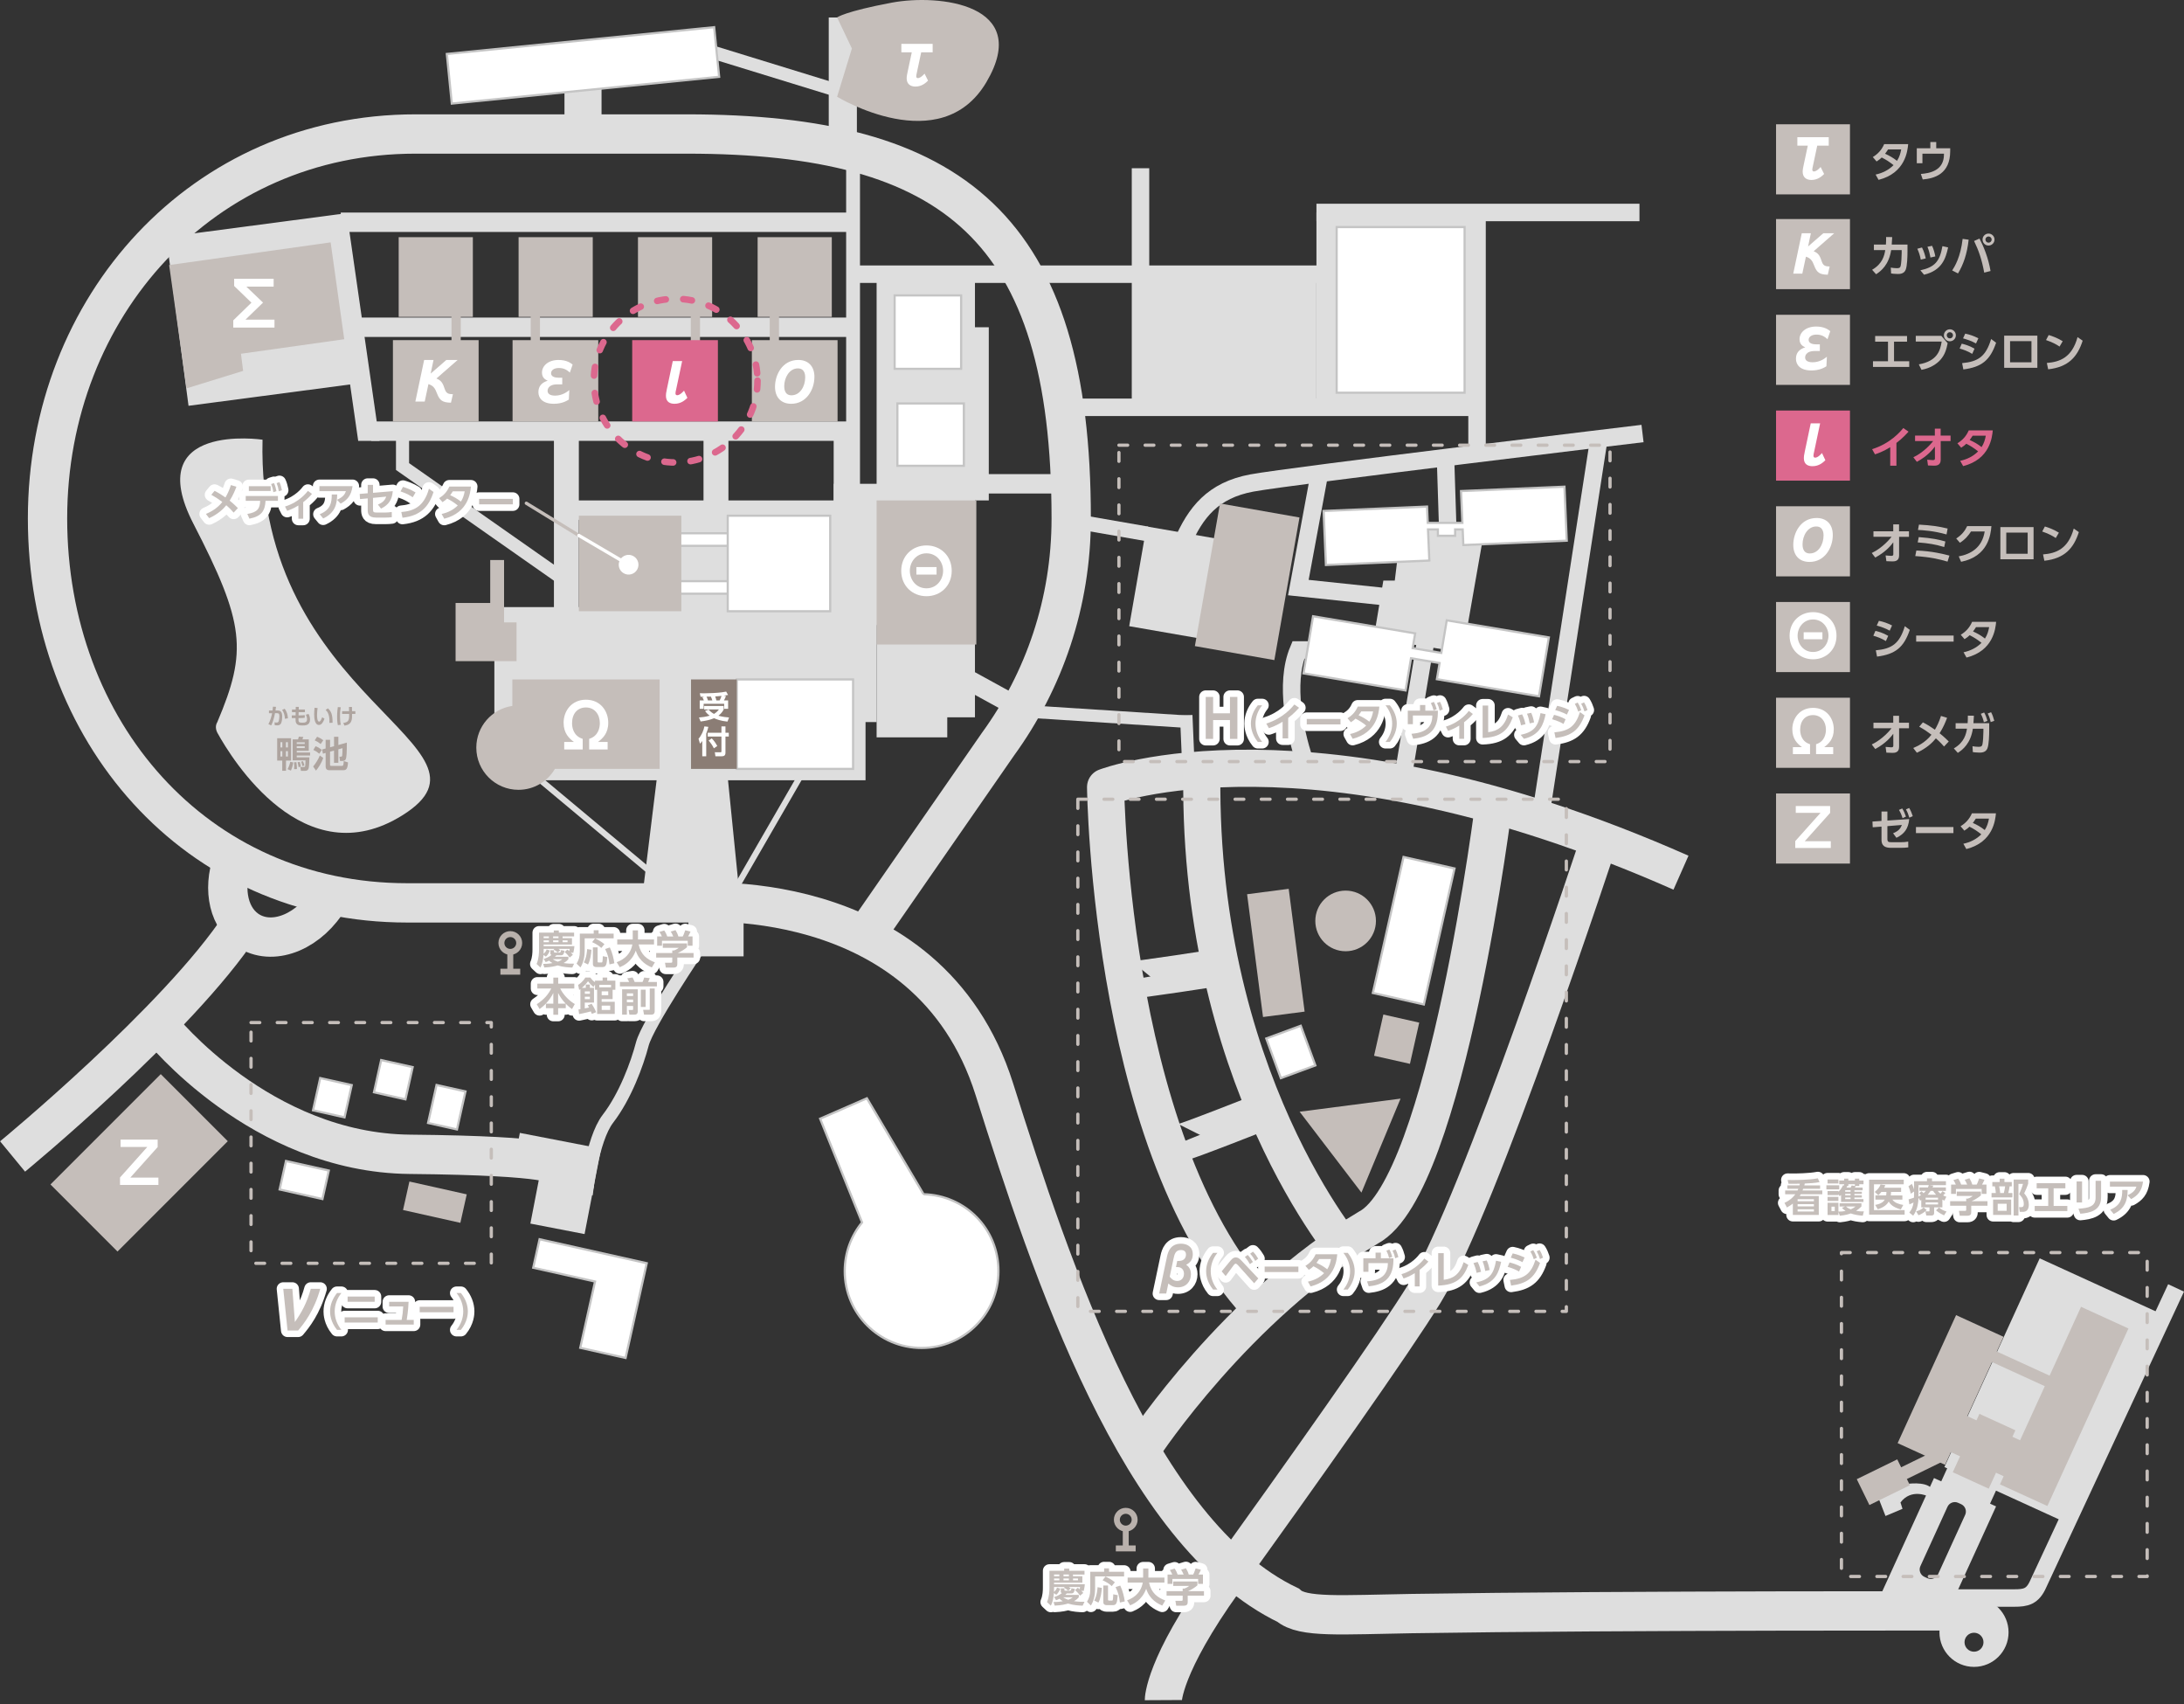 <?xml version="1.0" encoding="UTF-8"?><svg id="_レイヤー_2" xmlns="http://www.w3.org/2000/svg" viewBox="0 0 1000 780"><rect x="0" y="0" width="1000" height="780" fill="#333333" stroke="none"/><defs><style>.cls-1{stroke:#c4c4c4;}.cls-1,.cls-2,.cls-3,.cls-4,.cls-5,.cls-6{stroke-miterlimit:10;}.cls-1,.cls-7{fill:#fff;}.cls-8{fill:#dc688e;}.cls-2{stroke:#b9b1ac;stroke-width:2.72px;}.cls-2,.cls-3,.cls-4,.cls-9,.cls-5,.cls-6,.cls-10,.cls-11,.cls-12,.cls-13,.cls-14{fill:none;}.cls-3{stroke-width:18px;}.cls-3,.cls-4,.cls-5,.cls-6,.cls-12{stroke:#dedede;}.cls-4,.cls-12{stroke-width:17px;}.cls-9,.cls-10,.cls-11,.cls-12,.cls-13,.cls-14{stroke-linejoin:round;}.cls-9,.cls-10,.cls-11,.cls-13{stroke-linecap:round;}.cls-9,.cls-10,.cls-13{stroke-width:1.5px;}.cls-9,.cls-11{stroke-dasharray:4 8;}.cls-9,.cls-13{stroke:#c5beba;}.cls-5{stroke-width:8px;}.cls-6,.cls-14{stroke-width:6px;}.cls-10,.cls-14{stroke:#fff;}.cls-11{stroke:#dc688e;stroke-width:3px;}.cls-15{fill:#8b7d75;}.cls-16{fill:#dedede;}.cls-17{fill:#c5beba;}.cls-18{fill:#aea49f;}</style></defs><rect class="cls-16" x="522.21" y="125.51" width="80.56" height="60.93"/><line class="cls-6" x1="323.3" y1="22.94" x2="381.8" y2="40.94"/><rect class="cls-16" x="379.46" y="8.01" width="12.89" height="60.93"/><rect class="cls-16" x="258.46" y="27.96" width="16.97" height="32.15"/><rect class="cls-16" x="602.77" y="97.26" width="73.53" height="89.18"/><line class="cls-5" x1="490.3" y1="186.44" x2="676.3" y2="186.44"/><line class="cls-5" x1="390.6" y1="125.51" x2="676.3" y2="125.51"/><line class="cls-5" x1="602.77" y1="97.26" x2="750.67" y2="97.26"/><rect class="cls-16" x="909.44" y="583.7" width="60.06" height="105.03" transform="translate(349.22 -332.79) rotate(24.55)"/><path class="cls-16" d="M918.42,672.45l-22.33-10.2-7.24,15.84-3.32-1.52-25.86,56.63,30.84,7.68,23.44-51.33-2.76-1.26,7.24-15.84ZM899.8,693.43l-12.4,27.16c-.85,1.86-3.04,2.67-4.89,1.83l-1.38-.63c-1.86-.85-2.67-3.04-1.83-4.89l12.4-27.16c.85-1.86,3.04-2.67,4.89-1.83l1.38.63c1.86.85,2.67,3.04,1.83,4.89Z"/><path class="cls-16" d="M882.58,684.84s-7.46-3.63-12.39,2.9l.92,2.92-7.79,3.28-3.24-8.29,13.05-6.37s8.18-1.3,11.15,1.86l-1.71,3.7Z"/><rect class="cls-17" x="860.88" y="624.27" width="64.42" height="23.87" transform="translate(-56.64 1184.27) rotate(-65.45)"/><rect class="cls-17" x="892.14" y="623.46" width="64.42" height="5.29" transform="translate(343.65 -327.42) rotate(24.55)"/><rect class="cls-17" x="900.45" y="631.79" width="89.35" height="23.87" transform="translate(-33.07 1236.01) rotate(-65.45)"/><rect class="cls-17" x="899.46" y="649.59" width="18.1" height="29.38" transform="translate(358.08 -317.39) rotate(24.55)"/><rect class="cls-17" x="901.11" y="645.92" width="18.1" height="33.19" transform="translate(1890.92 109.85) rotate(114.55)"/><rect class="cls-17" x="852.02" y="671.84" width="20.64" height="13.18" transform="translate(-210.42 448.04) rotate(-26.07)"/><rect class="cls-17" x="868.23" y="668.01" width="20.64" height="5.97" transform="translate(-205.5 454.4) rotate(-26.07)"/><path class="cls-5" d="M894.69,731.48s22.31.01,27.61.01,8.38-.66,10.92-6.38l63.15-135.57"/><line class="cls-5" x1="661.86" y1="209.71" x2="662.93" y2="243.16"/><polygon class="cls-16" points="679.76 242.02 669.82 298.7 628.98 292.15 633.4 265.75 638.64 265.75 641.68 240.69 679.76 242.02"/><path class="cls-5" d="M541.3,248.69c6.07-14.07,14-24.29,31.94-27.61,17.94-3.31,178.83-22.64,178.83-22.64"/><rect class="cls-16" x="520.74" y="243.48" width="32.87" height="46.34" transform="translate(53.68 -88.16) rotate(9.87)"/><rect class="cls-16" x="492.52" y="238.2" width="32.87" height="6.74" transform="translate(48.96 -83.69) rotate(9.87)"/><polyline class="cls-5" points="604.1 217 594.48 268.96 633.4 273.05"/><line class="cls-5" x1="732.07" y1="201.01" x2="705.52" y2="372.81"/><path class="cls-5" d="M596.84,346.83c-3.52-11.18-8.91-33.64-2.36-49.3h26.77"/><line class="cls-5" x1="642.15" y1="357.18" x2="653.01" y2="292.15"/><rect class="cls-16" x="540.72" y="327.33" width="5.71" height="19.09" transform="translate(-13.98 23.69) rotate(-2.46)"/><path class="cls-12" d="M517.96,448.45c.11.66,41.01-5.75,41.01-5.75"/><path class="cls-12" d="M541.18,522.79c.25.62,38.76-14.6,38.76-14.6"/><path class="cls-4" d="M684.27,365.76s-21.82,176.96-57.65,196.13c-60.3,35.78-102.7,100.05-102.7,100.05"/><path class="cls-4" d="M732.47,383.68s-54.82,166.94-80,208.02c-14,22.84-56.69,82.98-91.83,131.87-28.05,39.03-27.97,54.65-27.97,54.65"/><path class="cls-4" d="M618.26,574.92s-71.66-82.05-67.85-226.63"/><path class="cls-12" d="M769.68,399.47c-170.1-75.23-263.46-39.17-263.46-39.17,0,0,1.84,174.24,76.67,244"/><path class="cls-3" d="M152.72,407.36c-.55,1.19-1.16,2.38-1.83,3.55-8.75,15.16-25.07,22.13-36.45,15.57-9.66-5.57-12.65-19.12-7.97-32.36.83-2.36,1.91-4.7,3.23-6.99"/><path class="cls-3" d="M5.76,529.37s75.95-62.49,104.61-106.08"/><path class="cls-3" d="M73.51,470.36s45.68,57.38,114.17,58.02,66.58,5.07,66.58,5.07"/><rect class="cls-16" x="387.43" y="61.65" width="6.34" height="233.36"/><rect class="cls-16" x="381.72" y="194.67" width="11.41" height="36.15"/><rect class="cls-16" x="381.73" y="221.46" width="31.07" height="64.68"/><rect class="cls-16" x="441.33" y="149.8" width="11.41" height="79.27"/><rect class="cls-16" x="372.21" y="230.97" width="21.56" height="64.05"/><rect class="cls-16" x="253.63" y="197.99" width="11.41" height="81.81"/><rect class="cls-16" x="299.29" y="234.78" width="46.29" height="45.02"/><rect class="cls-16" x="240.31" y="322.92" width="156" height="34.24"/><rect class="cls-16" x="322.12" y="198" width="11.41" height="36.78"/><rect class="cls-16" x="156.03" y="97.3" width="234.57" height="8.88"/><rect class="cls-16" x="162.32" y="145.36" width="228.29" height="8.88"/><rect class="cls-16" x="169.96" y="192.92" width="220.64" height="8.88"/><rect class="cls-16" x="422.31" y="217.02" width="64.05" height="8.88"/><rect class="cls-16" x="258.07" y="229.07" width="132.53" height="8.88"/><rect class="cls-16" x="226.36" y="277.9" width="175.02" height="52.63"/><rect class="cls-16" x="245.52" y="512.4" width="18.65" height="37.87" transform="translate(-315.22 680.61) rotate(-79.05)"/><rect class="cls-16" x="245.92" y="538.54" width="23.04" height="25.27" transform="translate(-332.6 699.24) rotate(-79.05)"/><rect class="cls-16" x="315.2" y="414.73" width="25.27" height="23.04"/><polygon class="cls-16" points="464.13 317.42 446.41 307.7 446.41 226.81 446.41 218.95 446.41 125.94 401.38 125.94 401.38 218.95 401.38 226.81 401.38 228.12 401.38 328.34 401.38 337.51 433.73 337.51 433.73 328.34 446.41 328.34 446.41 318.08 459.96 325.52 464.13 317.42"/><polygon class="cls-16" points="164.01 201.8 149.24 99.21 158.84 98.05 173.77 201.8 164.01 201.8"/><rect class="cls-16" x="80.87" y="102.77" width="82.44" height="77.93" transform="translate(-17.5 17.19) rotate(-7.52)"/><polygon class="cls-16" points="338.6 409.53 294.21 409.53 301.19 352.73 332.9 352.73 338.6 409.53"/><rect class="cls-16" x="320.55" y="374.64" width="67.97" height="2.73" transform="translate(-148.36 495.05) rotate(-60)"/><rect class="cls-16" x="269.46" y="342.66" width="2.73" height="67.97" transform="translate(-191.86 343.1) rotate(-50.14)"/><rect class="cls-16" x="506.04" y="292.28" width="5.71" height="71.77" transform="translate(148.81 814.98) rotate(-86.33)"/><path class="cls-3" d="M397.58,426.28l59.33-85.57c21.12-29.03,33.57-64.76,33.57-103.4,0-133.03-53.7-175.97-175.97-175.97h-124.33c-97.18,0-168.42,78.78-168.42,175.97s67.47,175.98,164.65,175.98h128.1s110.34-11.1,140.78,85.29c26.3,83.29,66.02,203.37,134.52,236.2,6.58,5.86,24.44,4.34,56.63,3.83,95.47-1.51,267.54-1.22,267.54-1.22"/><path class="cls-6" d="M320.21,433.58s-23.65,34.96-26.09,44.27c-2.44,9.31-7.88,24.02-15.76,34.25-7.43,9.65-9.95,34.77-9.95,34.77"/><rect class="cls-16" x="409.63" y="135.22" width="30.44" height="33.61"/><rect class="cls-1" x="409.63" y="135.22" width="30.44" height="33.61"/><rect class="cls-16" x="410.89" y="184.68" width="30.44" height="28.54"/><rect class="cls-1" x="410.89" y="184.68" width="30.44" height="28.54"/><rect class="cls-1" x="205.43" y="18.53" width="123.02" height="22.83" transform="translate(-1.66 26.74) rotate(-5.72)"/><rect class="cls-1" x="307.02" y="244.1" width="31.14" height="5.75"/><rect class="cls-1" x="307.02" y="266.02" width="31.14" height="5.75"/><rect class="cls-17" x="192.44" y="536.83" width="13.36" height="26.9" transform="translate(-381.34 624.58) rotate(-77.4)"/><rect class="cls-1" x="172.52" y="486.81" width="15.12" height="14.78" transform="translate(-341.49 562.17) rotate(-77.4)"/><polygon class="cls-1" points="247.06 567.26 244.15 580.3 272.46 586.62 265.68 616.96 286.44 621.6 296.13 578.23 247.06 567.26"/><rect class="cls-1" x="132.62" y="530.15" width="13.36" height="20.09" transform="translate(-418.28 558.25) rotate(-77.4)"/><rect class="cls-1" x="144.62" y="495.05" width="15.12" height="14.78" transform="translate(-371.35 541.38) rotate(-77.4)"/><rect class="cls-1" x="195.65" y="500.01" width="17.82" height="13.57" transform="translate(-334.65 595.9) rotate(-77.4)"/><rect class="cls-17" x="574.59" y="407.84" width="19.21" height="56.68" transform="translate(-51.26 78.78) rotate(-7.39)"/><rect class="cls-1" x="615.37" y="414.05" width="63.82" height="23.93" transform="translate(89.21 963.62) rotate(-77.28)"/><rect class="cls-17" x="629.86" y="467.31" width="19.34" height="16.84" transform="translate(34.8 994.98) rotate(-77.3)"/><path class="cls-17" d="M630.01,421.55c0,7.67-6.21,13.88-13.88,13.88s-13.88-6.21-13.88-13.88,6.22-13.88,13.88-13.88,13.88,6.21,13.88,13.88"/><polygon class="cls-17" points="623.37 545.91 641.28 502.89 595.07 508.89 623.37 545.91"/><polygon class="cls-17" points="230.8 284.89 230.8 276.01 230.8 256.35 224.46 256.35 224.46 276.01 208.6 276.01 208.6 302.64 214.31 302.64 230.8 302.64 236.51 302.64 236.51 284.89 230.8 284.89"/><path class="cls-2" d="M237.73,431.65c0,2.25-1.83,4.07-4.07,4.07s-4.08-1.82-4.08-4.07,1.83-4.07,4.08-4.07,4.07,1.83,4.07,4.07Z"/><line class="cls-2" x1="233.65" y1="445.19" x2="233.65" y2="435.73"/><line class="cls-2" x1="229.12" y1="444.79" x2="238.19" y2="444.79"/><rect class="cls-9" x="114.94" y="468.08" width="110.01" height="110.19"/><rect class="cls-9" x="493.52" y="365.84" width="223.67" height="234.42"/><rect class="cls-17" x="401.38" y="229.07" width="45.66" height="65.95"/><path class="cls-7" d="M412.65,261.29c0-6.94,5.18-11.62,11.56-11.62s11.56,4.68,11.56,11.62-5.18,11.62-11.56,11.62-11.56-4.68-11.56-11.62ZM431.83,261.29c0-4.06-2.91-8.01-7.62-8.01s-7.62,3.95-7.62,8.01,2.88,8.01,7.62,8.01,7.62-4.03,7.62-8.01ZM428.83,259.58v3.44h-9.24v-3.44h9.24Z"/><rect class="cls-17" x="243" y="142.04" width="4.23" height="27.33"/><rect class="cls-17" x="234.69" y="155.71" width="39.24" height="37.22"/><path class="cls-7" d="M260.44,182.91c-.93.58-3.07,1.92-6.85,1.92-5.18,0-7.07-2.62-7.07-5.34s1.54-4.38,4.26-5.22c-.99-.45-2.62-1.25-2.62-3.74,0-2.88,2.66-5.76,7.58-5.76,3.78,0,5.6,1.44,6.46,2.11l-1.28,3.68c-1.44-1.41-3.01-2.11-5.02-2.11-2.43,0-3.58,1.18-3.58,2.4,0,1.73,2.08,2.05,3.42,2.05h1.7v3.04h-2.24c-4.48,0-4.48,2.69-4.48,2.98,0,2.02,2.5,2.18,3.42,2.18,3.39,0,5.7-1.86,6.53-2.53l-.22,4.35Z"/><rect class="cls-17" x="292.12" y="108.57" width="33.96" height="36.48" transform="translate(618.19 253.62) rotate(180)"/><rect class="cls-17" x="316.3" y="142.04" width="4.23" height="27.33" transform="translate(636.82 311.42) rotate(180)"/><rect class="cls-8" x="289.48" y="155.71" width="39.24" height="37.22" transform="translate(618.19 348.63) rotate(180)"/><path class="cls-7" d="M309.48,178.75c-.06.29-.19.83-.19,1.31,0,.32.1.86.77.86,1.22,0,2.56-1.47,3.14-2.11l1.54,3.3c-1.06,1.02-2.88,2.72-5.89,2.72-1.79,0-3.94-.64-3.94-3.65,0-.64.06-1.41.42-3.01l2.72-12.9h4.29l-2.85,13.47Z"/><rect class="cls-17" x="346.9" y="108.57" width="33.96" height="36.48"/><rect class="cls-17" x="352.45" y="142.04" width="4.23" height="27.33"/><rect class="cls-17" x="344.26" y="155.71" width="39.24" height="37.22"/><path class="cls-7" d="M372.9,172.54c0,5.79-3.65,12.29-10.62,12.29-4.58,0-7.42-2.88-7.42-7.81,0-5.31,3.26-12.26,10.69-12.26,4.16,0,7.36,2.53,7.36,7.78ZM362.38,180.95c4,0,6.3-4.19,6.3-8.19,0-.8,0-4.13-3.36-4.13-3.87,0-6.24,4.22-6.24,8.13,0,.8,0,4.19,3.3,4.19Z"/><rect class="cls-17" x="206.73" y="142.04" width="4.23" height="27.33" transform="translate(417.69 311.42) rotate(180)"/><rect class="cls-17" x="179.91" y="155.71" width="39.24" height="37.22" transform="translate(399.06 348.63) rotate(180)"/><path class="cls-7" d="M204.38,164.78h5.15l-9.7,8.48c2.43.99,2.98,2.34,3.84,4.9.7,2.11,1.89,2.24,3.71,2.3l-.9,3.87c-3.84-.06-5.15-1.02-6.37-4.19-.9-2.4-1.66-3.58-3.94-4.32l-1.7,8h-4.29l4.03-19.04h4.29l-1.31,6.24,7.17-6.24Z"/><path class="cls-17" d="M383.29,7.98l6.77,14.22-6.77,22.08s47.4,28.93,68.39-6.73C472.67,1.89,430.01-2.85,408.34,1.21c-21.67,4.07-25.06,6.77-25.06,6.77"/><path class="cls-7" d="M419.74,33.56c-.06.32-.22,1.02-.22,1.34,0,.48.22.86.74.86.29,0,1.34-.1,3.07-2.05l1.6,3.2c-.83.83-2.75,2.72-5.79,2.72-2.37,0-4-1.25-4-3.78,0-.96.22-1.95.42-2.88l1.92-9.02h-4.77v-3.87h14.33v3.87h-5.25l-2.05,9.6Z"/><rect class="cls-17" x="41.99" y="496.57" width="43.41" height="71.42" transform="translate(395.04 110.86) rotate(45)"/><path class="cls-7" d="M72.19,521.65v3.41l-12.53,13.99h12.87v3.35h-17.58v-3.41l12.51-13.99h-12.25v-3.35h16.98Z"/><path class="cls-16" d="M120.22,201.27s-55.8-8.29-31.67,38.45c23.51,45.55,24.83,58.17,10.93,90.87-.96,1.54-.71,3.46.09,4.91,6.62,11.99,39.68,65.91,84.73,37.67,50.52-31.67-67.1-52.02-64.09-171.91"/><path class="cls-18" d="M122.9,331.46c.89-1.57,1.48-3.83,1.69-4.98h-1.44s0-1.26,0-1.26h1.65c.09-.64.13-1.02.18-1.74l1.4.07c-.07.54-.1.79-.24,1.67h.9c1.48,0,2.18.68,2.18,2.81,0,.73-.1,2.12-.48,2.98-.34.76-.97,1.03-1.85,1.03-.54,0-.95-.05-1.1-.07l-.08-1.34c.18.04.59.12,1,.12.66,0,.8-.3.95-.84.14-.52.26-1.32.26-2.03,0-1.14-.26-1.43-1.25-1.42h-.76c-.28,1.57-.88,3.97-1.72,5.6l-1.29-.6ZM130.45,329.03c-.05-1.45-.4-2.9-1.27-4.06l1.13-.56c1.02,1.22,1.42,2.8,1.53,4.38l-1.39.24Z"/><path class="cls-18" d="M139.62,324.78v1.21h-2.88l-.04,1.48h.6c1.26,0,1.8-.06,2.2-.16l.07,1.2c-.49.15-1.13.19-2.25.19h-.65c-.03,1.76-.04,2.1,1.77,2.1,1.03,0,2.15-.04,2.15-1.6,0-.76-.23-1.4-.53-2.06l1.22-.33c.37.71.68,1.49.68,2.53,0,2.71-2.17,2.75-3.56,2.75s-2.28-.2-2.79-1.12c-.25-.46-.31-1.17-.29-2.27h-1.72v-1.23h1.75l.02-1.48h-1.68v-1.21h1.7l.03-1.21h1.39s-.03,1.21-.03,1.21h2.84Z"/><path class="cls-18" d="M145.43,324.11c-.1.67-.26,1.73-.26,3.06,0,1.04.05,3.16.96,3.16.57,0,1.06-1.1,1.37-2l1.08.64c-.53,1.51-1.33,2.88-2.52,2.88-1.86,0-2.21-2.74-2.21-4.87,0-1.07.1-2.17.18-3l1.4.13ZM150.83,330.9c.05-1.28.13-4.39-1.74-5.93l1.06-.73c1.49,1.38,2.13,2.73,2.13,6.59l-1.45.07Z"/><path class="cls-18" d="M156.02,323.75c-.12.72-.34,2.14-.34,4.18,0,1.23.08,2.56.38,3.82l-1.38.18c-.1-.51-.33-1.65-.33-3.79s.22-3.72.33-4.48l1.34.09ZM156.64,326.79v-1.25h3.19c0-.31-.04-1.66-.04-1.94h1.37c0,.55.02,1.46.03,1.94h1.52v1.25h-1.5c.02,2.59.04,4.82-3.47,5.38l-.56-1.23c2.42-.41,2.74-1.16,2.68-4.15h-3.22Z"/><path class="cls-18" d="M126.91,348.15v-10.22h6.37v10.22h-2.33v4.67h-1.72v-4.67h-2.33ZM129.27,339.73h-.86v2.41h.86v-2.41ZM129.27,343.84h-.86v2.46h.86v-2.46ZM131.83,339.73h-.91v2.41h.91v-2.41ZM131.83,343.84h-.91v2.46h.91v-2.46ZM131.67,352.08c.61-1.02,1.02-2.38,1.22-3.35l1.4.28c-.3,1.78-.64,2.72-1.09,3.73l-1.54-.66ZM141.38,338.43v5.25h-5.51v.78h6.11v1.37h-6.11v.83h5.79c-.02,1.07-.07,4.08-.33,4.99-.21.73-.69,1.19-1.49,1.19h-2.05l-.28-1.75h1.62c.43,0,.58-.2.61-.51.07-.45.1-1.07.13-2.53h-5.86v-9.61h2.46c.17-.5.23-.74.36-1.24l2.06.13c-.26.71-.31.83-.43,1.11h2.91ZM134.67,352.07c.02-.41.05-.83.05-1.52,0-.76-.03-1.27-.07-1.63l1.07-.03c.18,1.04.23,2.46.23,3.14l-1.29.05ZM139.53,339.78h-3.67v.74h3.67v-.74ZM139.53,341.61h-3.67v.81h3.67v-.81ZM136.69,351.14c-.05-.35-.18-1.37-.43-2.23l.99-.17c.17.5.41,1.37.51,2.2l-1.07.2ZM138.44,350.65c-.07-.35-.23-1.12-.58-2.01l.88-.21c.21.46.51,1.34.63,1.98l-.92.25Z"/><path class="cls-18" d="M148.01,346.96c-.83,2.33-2.06,4.28-3.33,5.79l-1.3-1.9c1.01-1.17,2.41-3.29,3.05-5.02l1.58,1.12ZM144.49,341.58c1.24.46,1.77.83,2.87,1.68l-1.17,1.75c-1.07-.89-1.44-1.11-2.72-1.73l1.02-1.7ZM145.19,337.24c1.24.51,1.96.96,2.84,1.6l-1.22,1.75c-1.01-.83-1.39-1.07-2.71-1.7l1.09-1.65ZM149.1,342.64v-4h2.03v3.43l1.82-.5v-4.31h1.98v3.76l3.88-1.09c.02.46.02,5.51-.3,6.93-.12.54-.31,1.45-1.63,1.45h-1.21l-.26-1.93h.64c.56,0,.61-.38.64-.58.05-.35.13-2.21.13-3.33l-1.9.53v6.17h-1.98v-5.61l-1.82.51v6.01c0,.5.33.5.56.5h4.94c.61,0,.66-.58.78-2.2l1.95.61c-.18,2.79-.69,3.57-2.15,3.57h-6.47c-1.24,0-1.63-.86-1.63-1.63v-6.29l-1.24.36-.38-1.93,1.62-.45Z"/><path class="cls-2" d="M519.53,695.64c0,2.25-1.83,4.07-4.07,4.07s-4.08-1.82-4.08-4.07,1.83-4.07,4.08-4.07,4.07,1.83,4.07,4.07Z"/><line class="cls-2" x1="515.45" y1="709.18" x2="515.45" y2="699.72"/><line class="cls-2" x1="510.91" y1="708.78" x2="519.99" y2="708.78"/><path class="cls-17" d="M302.03,311.01h-67.44v12.12c-9.33,1.36-16.5,9.39-16.5,19.1,0,10.66,8.64,19.31,19.31,19.31,7.12,0,13.33-3.85,16.68-9.58h47.95v-40.95Z"/><path class="cls-7" d="M269.78,338.2c4.37-1.34,4.87-5.38,4.87-7.22,0-4-2.44-7.14-6.36-7.14s-6.36,2.88-6.36,7.2c0,1.74.48,5.82,4.87,7.17v4.87h-8.46v-3.44h4.45c-2.21-1.65-4.73-3.98-4.73-8.82,0-5.32,3.61-10.53,10.22-10.53s10.22,5.12,10.22,10.58c0,4.79-2.52,7.11-4.7,8.76h4.42v3.44h-8.46v-4.87Z"/><rect class="cls-1" x="337.34" y="311.01" width="53.27" height="40.95"/><rect class="cls-9" x="843.15" y="573.37" width="139.99" height="148.26"/><polygon class="cls-1" points="670.03 249.5 717.38 247.49 716.33 222.78 668.97 224.79 669.59 239.35 653.73 239.35 653.41 231.88 606.05 233.9 607.11 258.61 654.46 256.59 653.85 242.35 658.37 242.35 658.37 245.25 666.27 245.25 666.27 242.35 669.72 242.35 670.03 249.5"/><polygon class="cls-1" points="662.43 283.95 659.93 298.87 646.83 296.68 647.97 289.92 601.22 282.09 596.84 308.22 643.59 316.05 646.06 301.31 659.16 303.51 657.92 310.89 704.67 318.73 709.18 291.78 662.43 283.95"/><polyline class="cls-6" points="259.33 266.14 184.31 213.56 184.31 199.76"/><path class="cls-1" d="M422.88,546.66l-25.95-43.92-21.41,9.34,19.2,47.49c-4.96,6.07-7.94,13.82-7.94,22.26,0,19.44,15.76,35.19,35.2,35.19s35.19-15.76,35.19-35.19-15.27-34.69-34.29-35.17"/><path class="cls-16" d="M903.85,731.37c-8.74,0-15.82,7.08-15.82,15.82s7.08,15.82,15.82,15.82,15.82-7.08,15.82-15.82-7.08-15.82-15.82-15.82ZM903.85,756.06c-2.4,0-4.34-1.94-4.34-4.34s1.94-4.34,4.34-4.34,4.34,1.94,4.34,4.34-1.94,4.34-4.34,4.34Z"/><line class="cls-5" x1="676.3" y1="97.26" x2="676.3" y2="206.69"/><line class="cls-5" x1="522.21" y1="77.01" x2="522.21" y2="186.44"/><rect class="cls-1" x="333.21" y="236.06" width="46.92" height="43.73"/><rect class="cls-17" x="265.05" y="236.06" width="46.92" height="43.73"/><rect class="cls-9" x="512.33" y="203.78" width="224.86" height="144.83"/><rect class="cls-1" x="582.63" y="471.8" width="16.84" height="19.34" transform="translate(-130.09 234.26) rotate(-20.24)"/><path class="cls-14" d="M98.26,224.69c1.71.85,3.44,1.93,4.97,3.02.83-1.4,1.76-3.29,2.5-5.67l2.52.77c-.65,1.69-1.5,3.85-3.1,6.36.34.25,1.71,1.35,3.78,3.4l-1.95,2.07c-.5-.58-1.55-1.78-3.37-3.37-1.28,1.62-3.71,4.03-7.83,5.92l-1.49-1.94c1.6-.7,4.88-2.12,7.51-5.47-2-1.49-3.11-2.23-5.04-3.29l1.49-1.8Z"/><path class="cls-14" d="M113.23,235.26c4.74-.77,5.76-2.5,5.89-6h-6.61v-2.23h14.75v2.23h-5.67c-.27,4.61-1.82,7.06-7.38,8.16l-.97-2.16ZM123.95,222.55v2.21h-10.01v-2.21h10.01ZM125.46,221.14c.56,1.22.83,2.23,1.12,3.69l-1.42.47c-.22-1.49-.47-2.38-1.01-3.75l1.31-.41ZM127.96,220.71c.56,1.21.81,2.2,1.12,3.69l-1.42.47c-.23-1.51-.47-2.34-1.01-3.73l1.31-.43Z"/><path class="cls-14" d="M138.83,237.44h-2.21v-6.05c-2.41,1.49-4.14,2.09-5.13,2.43l-.99-1.96c6.64-2.02,10.1-6.66,10.48-7.17l1.87,1.39c-1.15,1.37-2.38,2.5-4.02,3.78v7.58Z"/><path class="cls-14" d="M161.42,222.51c-.61,4.57-2.59,6.43-5.44,8.03l-1.66-1.76c2.86-1.31,3.6-2.59,4.07-3.96h-12.14v-2.3h15.16ZM146.39,235.38c5.01-1.98,5.53-5.42,5.51-9.04l2.49.02c-.09,4.18-.76,8.3-6.41,10.97l-1.58-1.94Z"/><path class="cls-14" d="M164.84,228.45l-.14-2.36,3.67-.31v-3.83h2.43v3.64l9.04-.77c-.32,3.94-1.87,6.28-5.37,7.99l-1.44-1.85c2.59-1.04,3.31-2.32,3.83-3.64l-6.07.58v5.29c0,1.24.32,1.42,1.76,1.42h3.91c.95,0,2-.11,2.92-.25l.02,2.38c-.76.11-1.91.18-2.84.18h-4.41c-3.64,0-3.78-2.12-3.78-3.51v-5.28l-3.53.32Z"/><path class="cls-14" d="M188.98,227.62c-.79-.54-2.65-1.73-5.58-2.68l1.1-2.07c1.31.4,3.33,1.06,5.78,2.54l-1.3,2.21ZM183.74,234.38c5.35-.43,10.35-2.21,12.66-10.66l2.11,1.48c-2.14,6.64-5.85,10.88-14.22,11.79l-.54-2.61Z"/><path class="cls-14" d="M201.05,228.04c1.91-1.15,3.6-2.79,4.68-5.33h9.9c-.27,2.79-1.13,11.92-12.21,14.73l-1.22-2.18c2.79-.59,5.4-1.87,7.4-3.89-1.78-1.4-2.97-2.18-4.88-3.15-.49.47-1.04.97-2.11,1.64l-1.57-1.82ZM207.34,224.9c-.59.95-.88,1.31-1.22,1.76,1.75.79,3.26,1.62,4.92,2.94.99-1.55,1.44-3.06,1.73-4.7h-5.42Z"/><path class="cls-14" d="M234.83,228.36v2.5h-15.45v-2.5h15.45Z"/><path class="cls-17" d="M98.26,224.69c1.71.85,3.44,1.93,4.97,3.02.83-1.4,1.76-3.29,2.5-5.67l2.52.77c-.65,1.69-1.5,3.85-3.1,6.36.34.25,1.71,1.35,3.78,3.4l-1.95,2.07c-.5-.58-1.55-1.78-3.37-3.37-1.28,1.62-3.71,4.03-7.83,5.92l-1.49-1.94c1.6-.7,4.88-2.12,7.51-5.47-2-1.49-3.11-2.23-5.04-3.29l1.49-1.8Z"/><path class="cls-17" d="M113.23,235.26c4.74-.77,5.76-2.5,5.89-6h-6.61v-2.23h14.75v2.23h-5.67c-.27,4.61-1.82,7.06-7.38,8.16l-.97-2.16ZM123.95,222.55v2.21h-10.01v-2.21h10.01ZM125.46,221.14c.56,1.22.83,2.23,1.12,3.69l-1.42.47c-.22-1.49-.47-2.38-1.01-3.75l1.31-.41ZM127.96,220.71c.56,1.21.81,2.2,1.12,3.69l-1.42.47c-.23-1.51-.47-2.34-1.01-3.73l1.31-.43Z"/><path class="cls-17" d="M138.83,237.44h-2.21v-6.05c-2.41,1.49-4.14,2.09-5.13,2.43l-.99-1.96c6.64-2.02,10.1-6.66,10.48-7.17l1.87,1.39c-1.15,1.37-2.38,2.5-4.02,3.78v7.58Z"/><path class="cls-17" d="M161.42,222.51c-.61,4.57-2.59,6.43-5.44,8.03l-1.66-1.76c2.86-1.31,3.6-2.59,4.07-3.96h-12.14v-2.3h15.16ZM146.39,235.38c5.01-1.98,5.53-5.42,5.51-9.04l2.49.02c-.09,4.18-.76,8.3-6.41,10.97l-1.58-1.94Z"/><path class="cls-17" d="M164.84,228.45l-.14-2.36,3.67-.31v-3.83h2.43v3.64l9.04-.77c-.32,3.94-1.87,6.28-5.37,7.99l-1.44-1.85c2.59-1.04,3.31-2.32,3.83-3.64l-6.07.58v5.29c0,1.24.32,1.42,1.76,1.42h3.91c.95,0,2-.11,2.92-.25l.02,2.38c-.76.11-1.91.18-2.84.18h-4.41c-3.64,0-3.78-2.12-3.78-3.51v-5.28l-3.53.32Z"/><path class="cls-17" d="M188.98,227.62c-.79-.54-2.65-1.73-5.58-2.68l1.1-2.07c1.31.4,3.33,1.06,5.78,2.54l-1.3,2.21ZM183.74,234.38c5.35-.43,10.35-2.21,12.66-10.66l2.11,1.48c-2.14,6.64-5.85,10.88-14.22,11.79l-.54-2.61Z"/><path class="cls-17" d="M201.05,228.04c1.91-1.15,3.6-2.79,4.68-5.33h9.9c-.27,2.79-1.13,11.92-12.21,14.73l-1.22-2.18c2.79-.59,5.4-1.87,7.4-3.89-1.78-1.4-2.97-2.18-4.88-3.15-.49.47-1.04.97-2.11,1.64l-1.57-1.82ZM207.34,224.9c-.59.95-.88,1.31-1.22,1.76,1.75.79,3.26,1.62,4.92,2.94.99-1.55,1.44-3.06,1.73-4.7h-5.42Z"/><path class="cls-17" d="M234.83,228.36v2.5h-15.45v-2.5h15.45Z"/><path class="cls-14" d="M534.32,575.29c.48-2.31,1.64-6,6.41-6,2.62,0,5.42,1.25,5.42,4.84,0,2.24-1.01,3.8-3.03,4.79.67.53,2.19,1.64,2.19,4.33,0,3.32-2.21,6.02-5.95,6.02-2.26,0-3.56-1.01-4.41-1.76l-.96,4.6h-3.23l3.56-16.83ZM539.04,577.19h.72c2.84,0,3.27-1.97,3.27-2.89,0-1.52-.96-2.1-2.29-2.1-2.5,0-2.99,1.9-3.44,4.09l-1.71,8.11c.51.65,1.52,1.95,3.44,1.95s3.08-1.44,3.08-3.32c0-1.61-.96-3.03-2.96-3.03h-.7l.58-2.82Z"/><path class="cls-14" d="M557.42,573.5c-1.93,2.38-3.06,5.33-3.06,8.39s1.12,6.01,3.06,8.39h-2c-3.04-3.71-3.17-7.36-3.17-8.39,0-3.08,1.22-6,3.17-8.39h2Z"/><path class="cls-14" d="M559.38,581.95c.68-.79,3.55-4.32,4.14-5.02.94-1.1,1.57-1.35,2.32-1.35.79,0,1.48.25,2.7,1.57l7.6,8.05-1.89,2.21-7.42-8.28c-.31-.32-.7-.68-1.06-.68s-.65.36-.99.81c-.59.77-3.06,4.18-3.58,4.86l-1.82-2.16ZM571.28,574.44c.92.94,1.57,1.85,2.4,3.21l-1.39,1.01c-.74-1.35-1.31-2.18-2.3-3.28l1.3-.94ZM573.69,572.93c1.04,1.03,1.8,2.18,2.41,3.21l-1.35,1.03c-.79-1.4-1.31-2.16-2.34-3.28l1.28-.95Z"/><path class="cls-14" d="M594.5,579.77v2.5h-15.45v-2.5h15.45Z"/><path class="cls-14" d="M597.72,579.45c1.91-1.15,3.6-2.79,4.68-5.33h9.9c-.27,2.79-1.13,11.92-12.21,14.73l-1.22-2.18c2.79-.59,5.4-1.87,7.4-3.89-1.78-1.4-2.97-2.18-4.88-3.15-.49.47-1.04.97-2.11,1.64l-1.57-1.82ZM604,576.31c-.59.95-.88,1.31-1.22,1.76,1.75.79,3.26,1.62,4.92,2.94.99-1.55,1.44-3.06,1.73-4.7h-5.42Z"/><path class="cls-14" d="M617.11,573.5c1.94,2.39,3.17,5.31,3.17,8.39,0,1.03-.12,4.68-3.17,8.39h-2c1.94-2.38,3.06-5.33,3.06-8.39s-1.13-6.01-3.06-8.39h2Z"/><path class="cls-14" d="M638.03,575.97c0,.34-.02.9-.02,1.13-.11,9.06-5.74,11.13-11.29,11.72l-.79-2.27c2.09-.18,5.19-.54,7.4-2.57,1.66-1.51,2.14-3.94,2.14-5.47v-.32h-8.89v3.96h-2.34v-6.18h5.6v-2.59h2.43v2.59h5.76ZM636.15,571.96c.61,1.06.92,1.94,1.33,3.35l-1.44.54c-.32-1.3-.65-2.16-1.24-3.35l1.35-.54ZM638.98,571.92c.63,1.19.9,2,1.31,3.48l-1.46.56c-.32-1.42-.63-2.3-1.22-3.51l1.37-.52Z"/><path class="cls-14" d="M650.01,588.84h-2.21v-6.05c-2.41,1.49-4.14,2.09-5.13,2.43l-.99-1.96c6.64-2.02,10.1-6.66,10.48-7.17l1.87,1.39c-1.15,1.37-2.38,2.5-4.02,3.78v7.58Z"/><path class="cls-14" d="M661.05,585.82c4.23-.49,7.29-2.36,9.11-8.07l2.16,1.28c-2.29,6.14-5.69,9.17-13.81,9.44v-14.84h2.54v12.19Z"/><path class="cls-14" d="M676.08,582.65c-.27-1.55-.74-3.02-1.42-4.48l1.93-.52c.9,1.69,1.37,3.67,1.55,4.5l-2.05.5ZM675.91,587.04c6.01-1.31,7.99-3.71,9.09-9.96l2.34.52c-.97,4.48-2.49,9.47-9.92,11.25l-1.51-1.82ZM680.07,581.79c-.22-1.13-.52-2.72-1.24-4.43l1.91-.4c.65,1.33,1.13,3.19,1.33,4.38l-2,.45Z"/><path class="cls-14" d="M695.55,582.06c-1.04-.63-2.7-1.44-5.22-2.16l.86-2.02c1.31.31,3.31.9,5.29,2.03l-.94,2.14ZM691.36,585.89c6.77-.61,9.69-2.9,11.72-9.27l2.07,1.49c-2.52,6.93-6.14,9.43-13.25,10.37l-.54-2.59ZM697.1,577.75c-2.21-1.17-4.16-1.73-5.35-2.05l.88-1.96c2.29.45,4.23,1.33,5.44,1.89l-.97,2.12ZM702.02,572.24c.72,1.08,1.08,1.93,1.67,3.48l-1.4.68c-.47-1.42-.76-2.14-1.58-3.53l1.31-.63ZM704.93,572.17c.76,1.21,1.15,2.18,1.6,3.51l-1.4.65c-.47-1.49-.77-2.23-1.51-3.55l1.31-.61Z"/><path class="cls-17" d="M534.32,575.29c.48-2.31,1.64-6,6.41-6,2.62,0,5.42,1.25,5.42,4.84,0,2.24-1.01,3.8-3.03,4.79.67.53,2.19,1.64,2.19,4.33,0,3.32-2.21,6.02-5.95,6.02-2.26,0-3.56-1.01-4.41-1.76l-.96,4.6h-3.23l3.56-16.83ZM539.04,577.19h.72c2.84,0,3.27-1.97,3.27-2.89,0-1.52-.96-2.1-2.29-2.1-2.5,0-2.99,1.9-3.44,4.09l-1.71,8.11c.51.65,1.52,1.95,3.44,1.95s3.08-1.44,3.08-3.32c0-1.61-.96-3.03-2.96-3.03h-.7l.58-2.82Z"/><path class="cls-17" d="M557.42,573.5c-1.93,2.38-3.06,5.33-3.06,8.39s1.12,6.01,3.06,8.39h-2c-3.04-3.71-3.17-7.36-3.17-8.39,0-3.08,1.22-6,3.17-8.39h2Z"/><path class="cls-17" d="M559.38,581.95c.68-.79,3.55-4.32,4.14-5.02.94-1.1,1.57-1.35,2.32-1.35.79,0,1.48.25,2.7,1.57l7.6,8.05-1.89,2.21-7.42-8.28c-.31-.32-.7-.68-1.06-.68s-.65.36-.99.81c-.59.77-3.06,4.18-3.58,4.86l-1.82-2.16ZM571.28,574.44c.92.94,1.57,1.85,2.4,3.21l-1.39,1.01c-.74-1.35-1.31-2.18-2.3-3.28l1.3-.94ZM573.69,572.93c1.04,1.03,1.8,2.18,2.41,3.21l-1.35,1.03c-.79-1.4-1.31-2.16-2.34-3.28l1.28-.95Z"/><path class="cls-17" d="M594.5,579.77v2.5h-15.45v-2.5h15.45Z"/><path class="cls-17" d="M597.72,579.45c1.91-1.15,3.6-2.79,4.68-5.33h9.9c-.27,2.79-1.13,11.92-12.21,14.73l-1.22-2.18c2.79-.59,5.4-1.87,7.4-3.89-1.78-1.4-2.97-2.18-4.88-3.15-.49.47-1.04.97-2.11,1.64l-1.57-1.82ZM604,576.31c-.59.95-.88,1.31-1.22,1.76,1.75.79,3.26,1.62,4.92,2.94.99-1.55,1.44-3.06,1.73-4.7h-5.42Z"/><path class="cls-17" d="M617.11,573.5c1.94,2.39,3.17,5.31,3.17,8.39,0,1.03-.12,4.68-3.17,8.39h-2c1.94-2.38,3.06-5.33,3.06-8.39s-1.13-6.01-3.06-8.39h2Z"/><path class="cls-17" d="M638.03,575.97c0,.34-.02.9-.02,1.13-.11,9.06-5.74,11.13-11.29,11.72l-.79-2.27c2.09-.18,5.19-.54,7.4-2.57,1.66-1.51,2.14-3.94,2.14-5.47v-.32h-8.89v3.96h-2.34v-6.18h5.6v-2.59h2.43v2.59h5.76ZM636.15,571.96c.61,1.06.92,1.94,1.33,3.35l-1.44.54c-.32-1.3-.65-2.16-1.24-3.35l1.35-.54ZM638.98,571.92c.63,1.19.9,2,1.31,3.48l-1.46.56c-.32-1.42-.63-2.3-1.22-3.51l1.37-.52Z"/><path class="cls-17" d="M650.01,588.84h-2.21v-6.05c-2.41,1.49-4.14,2.09-5.13,2.43l-.99-1.96c6.64-2.02,10.1-6.66,10.48-7.17l1.87,1.39c-1.15,1.37-2.38,2.5-4.02,3.78v7.58Z"/><path class="cls-17" d="M661.05,585.82c4.23-.49,7.29-2.36,9.11-8.07l2.16,1.28c-2.29,6.14-5.69,9.17-13.81,9.44v-14.84h2.54v12.19Z"/><path class="cls-17" d="M676.08,582.65c-.27-1.55-.74-3.02-1.42-4.48l1.93-.52c.9,1.69,1.37,3.67,1.55,4.5l-2.05.5ZM675.91,587.04c6.01-1.31,7.99-3.71,9.09-9.96l2.34.52c-.97,4.48-2.49,9.47-9.92,11.25l-1.51-1.82ZM680.07,581.79c-.22-1.13-.52-2.72-1.24-4.43l1.91-.4c.65,1.33,1.13,3.19,1.33,4.38l-2,.45Z"/><path class="cls-17" d="M695.55,582.06c-1.04-.63-2.7-1.44-5.22-2.16l.86-2.02c1.31.31,3.31.9,5.29,2.03l-.94,2.14ZM691.36,585.89c6.77-.61,9.69-2.9,11.72-9.27l2.07,1.49c-2.52,6.93-6.14,9.43-13.25,10.37l-.54-2.59ZM697.1,577.75c-2.21-1.17-4.16-1.73-5.35-2.05l.88-1.96c2.29.45,4.23,1.33,5.44,1.89l-.97,2.12ZM702.02,572.24c.72,1.08,1.08,1.93,1.67,3.48l-1.4.68c-.47-1.42-.76-2.14-1.58-3.53l1.31-.63ZM704.93,572.17c.76,1.21,1.15,2.18,1.6,3.51l-1.4.65c-.47-1.49-.77-2.23-1.51-3.55l1.31-.61Z"/><path class="cls-14" d="M146.64,589.95c-2.89,10.26-7.51,15.97-10.14,19.08h-4.84l-1.96-19.08h4.17l1.15,15.2c2.98-4.2,5.55-8.82,7.28-15.2h4.33Z"/><path class="cls-14" d="M156.32,591.88c-1.94,2.39-3.07,5.35-3.07,8.43s1.12,6.04,3.07,8.43h-2.01c-3.06-3.72-3.18-7.4-3.18-8.43,0-3.09,1.23-6.02,3.18-8.43h2.01Z"/><path class="cls-14" d="M172.96,603v2.39h-15.15v-2.39h15.15ZM171.56,593.49v2.39h-12.4v-2.39h12.4Z"/><path class="cls-14" d="M189.45,604.18v2.13h-12.89v-2.13h7.34c.4-2.24.58-3.54.72-6.15h-6.44v-2.13h8.9c-.14,3.89-.69,7.25-.85,8.28h3.22Z"/><path class="cls-14" d="M207.67,598.18v2.51h-15.51v-2.51h15.51Z"/><path class="cls-14" d="M211.04,591.88c1.95,2.4,3.18,5.33,3.18,8.43,0,1.03-.13,4.7-3.18,8.43h-2.01c1.95-2.39,3.07-5.35,3.07-8.43s-1.14-6.04-3.07-8.43h2.01Z"/><path class="cls-17" d="M146.64,589.95c-2.89,10.26-7.51,15.97-10.14,19.08h-4.84l-1.96-19.08h4.17l1.15,15.2c2.98-4.2,5.55-8.82,7.28-15.2h4.33Z"/><path class="cls-17" d="M156.32,591.88c-1.94,2.39-3.07,5.35-3.07,8.43s1.12,6.04,3.07,8.43h-2.01c-3.06-3.72-3.18-7.4-3.18-8.43,0-3.09,1.23-6.02,3.18-8.43h2.01Z"/><path class="cls-17" d="M172.96,603v2.39h-15.15v-2.39h15.15ZM171.56,593.49v2.39h-12.4v-2.39h12.4Z"/><path class="cls-17" d="M189.45,604.18v2.13h-12.89v-2.13h7.34c.4-2.24.58-3.54.72-6.15h-6.44v-2.13h8.9c-.14,3.89-.69,7.25-.85,8.28h3.22Z"/><path class="cls-17" d="M207.67,598.18v2.51h-15.51v-2.51h15.51Z"/><path class="cls-17" d="M211.04,591.88c1.95,2.4,3.18,5.33,3.18,8.43,0,1.03-.13,4.7-3.18,8.43h-2.01c1.95-2.39,3.07-5.35,3.07-8.43s-1.14-6.04-3.07-8.43h2.01Z"/><path class="cls-14" d="M833.38,542.6v1.55h-7.74c-.11.32-.22.59-.31.79h9.06v1.73h-9.87c-.2.36-.29.52-.47.79h8.73v8.66h-11.88v-5.19c-.92.72-1.55,1.13-2.7,1.8l-1.13-2.12c2.45-1.15,3.78-2.39,4.97-3.94h-4.66v-1.73h5.69c.14-.31.2-.47.34-.79h-5.02v-1.55h5.53c.07-.23.09-.36.2-.77-2.34.05-2.75.07-5.2.04l-.41-1.75c.58.02,1.33.04,2.14.04,1.84,0,7.81-.04,11.7-.79l.76,1.76c-2.11.4-4.55.54-6.75.63-.05.29-.09.41-.21.85h7.26ZM830.55,548.92h-7.47v.95h7.47v-.95ZM830.55,551.21h-7.47v.99h7.47v-.99ZM830.55,553.55h-7.47v1.01h7.47v-1.01Z"/><path class="cls-14" d="M842.14,542.57v1.85h-5.89v-1.85h5.89ZM844.37,542.64v-.56h-2.23v-1.71h2.23v-.86h1.94v.86h2.99v-.86h2v.86h1.96v1.71h-1.96v.81h-1.89l.25.05c-.22.43-.29.54-.34.65h3.55v1.26h-3.78v.67h3.4v.99h-3.4v.63h3.4v1.03h-3.4v.72h4.14v1.3h-10.26v-3.19c-.13.13-.23.22-.65.54l-.56-.86v.36h-4.97v-1.84h4.97v.34c1.15-1.04,1.75-2.25,2.12-2.99l.49.09ZM841.76,539.9v1.82h-4.97v-1.82h4.97ZM841.76,547.88v1.84h-4.97v-1.84h4.97ZM844.82,552.27h-2.52v-1.48h10.01v1.48c-.92.9-1.48,1.35-2.45,1.98,1.12.2,1.95.31,3.57.25l-.52,1.98c-1.8-.13-3.82-.43-5.49-1.04-1.03.36-2.23.77-5,1.06l-.65-1.73v1.4h-4.97v-5.6h4.97v4.03c1.15,0,1.89-.02,3.28-.32-.9-.58-1.22-.9-1.68-1.39l1.46-.63ZM840.09,552.34h-1.51v2.03h1.51v-2.03ZM847.34,544.82h-2.47v.7h2.47v-.7ZM847.34,546.49h-2.47v.65h2.47v-.65ZM847.34,548.15h-2.47v.74h2.47v-.74ZM845.25,552.27c.7.67,1.55,1.04,2.14,1.3.96-.4,1.42-.7,2.21-1.3h-4.36ZM847.38,543.59c.25-.49.27-.52.45-.95l1.48.23v-.79h-2.99v.81h-.52c-.13.32-.2.49-.31.7h1.89Z"/><path class="cls-14" d="M871.68,540.01v2.11h-13.63v11.79h14.03v2.09h-16.26v-15.99h15.86ZM871.05,547.18v1.93h-4.59c1.03,1.51,3.28,2.18,5.01,2.45l-1.13,2.05c-3.67-.99-4.9-2.47-5.53-3.62-.9,1.55-2.38,2.72-5.01,3.55l-1.21-2c3.01-.52,3.92-1.64,4.41-2.43h-4.29v-1.93h4.92c.11-.68.11-1.19.11-1.58h-2.29c-.5.63-.81.95-1.4,1.49l-1.67-1.49c1.51-1.17,2.32-2.36,2.68-3.4l2.2.31c-.2.45-.34.79-.54,1.17h7.76v1.93h-4.63c0,.63-.02.97-.11,1.58h5.31Z"/><path class="cls-14" d="M879.69,549.28c-.13.09-.27.14-.52.32l-.74-1.33c-.07,1.76-.27,5.29-2.43,8.21l-1.78-1.42c1.06-1.33,1.66-2.57,1.94-4.63-.86.45-1.31.63-1.91.86l-.36-2.29c1.53-.43,1.69-.49,2.47-.77.04-.61.04-1.12.04-1.78v-1.04l-1.49,1.01c-.34-1.57-.65-2.41-1.08-3.38l1.53-1.13c.25.49.65,1.24,1.04,2.57v-3.78h5.92v-1.28h2.29v1.28h6.39v1.8h-7.63l1.84.25c-.16.41-.23.58-.34.81h6.1v1.55h-3.75c.32.4.56.7,1.28,1.28.34-.36.52-.59.9-1.13l1.37.81c-.18.22-.47.56-1.04,1.13.58.32.97.45,1.46.59l-.9,1.8c-.38-.18-.49-.23-.92-.47v3.56h-3.78v2.54c0,1.19-.94,1.19-1.33,1.19h-2.25l-.43-1.89h1.55c.31,0,.32-.07.32-.31v-1.53h-3.75v-3.4ZM882.21,553.89c-1.3,1.28-2.85,2.03-3.76,2.4l-1.1-1.78c2.03-.56,2.86-1.28,3.42-1.8l1.44,1.19ZM879.81,545.3c.25.2.52.41.95.88.5-.45.81-.81,1.03-1.08h-2.94v-1.55h3.91c.09-.22.23-.52.38-1.06h-4.7v5.22c.59-.29.9-.49,1.15-.65-.38-.41-.5-.52-.85-.81l1.06-.95ZM881.69,548.24v.88h5.69v-.88h-5.69ZM881.69,550.4v.92h5.69v-.92h-5.69ZM886.48,546.87c-.68-.7-1.06-1.28-1.37-1.76h-1.12c-.52.83-1.04,1.39-1.37,1.76h3.85ZM890.13,556.32c-.49-.22-2.14-.95-3.67-2.29l1.35-1.31c1.13.95,2.09,1.44,3.46,1.84l-1.13,1.76Z"/><path class="cls-14" d="M907.01,545.43v1.76c-.99.9-2.68,1.94-4.25,2.65h7.26v2.07h-7.44v2.74c0,.88-.07,1.85-1.76,1.85h-3.49l-.38-2.23h2.63c.63,0,.7-.07.7-.7v-1.66h-7.36v-2.07h7.36v-1.19l.74.02c.2-.07,1.4-.49,2.23-1.22h-7.31v-2.02h11.07ZM895.53,542.26c-.36-.81-.58-1.3-1.12-2.09l2.18-.67c.77,1.06,1.15,2.09,1.39,2.75h2.75c-.52-1.26-.86-1.76-1.17-2.23l2.2-.67c.54.88.94,1.66,1.31,2.9h2c.22-.4.52-.97,1.15-2.83l2.41.61c-.41.95-.65,1.42-1.1,2.21h2.03v4.27h-2.2v-2.27h-11.79v2.27h-2.21v-4.27h2.16Z"/><path class="cls-14" d="M915.6,541.06v-1.51h2.18v1.51h3.37v1.98h-.99c-.11.86-.34,1.98-.63,3.08h1.89v1.98h-9.54v-1.98h1.96c-.05-.94-.22-2.23-.45-3.08h-1.15v-1.98h3.37ZM920.87,556.14h-8.28v-7.06h8.28v7.06ZM918.8,551.01h-4.1v3.22h4.1v-3.22ZM917.49,546.11c.27-.92.47-2.09.61-3.08h-2.74c.22,1.04.38,1.85.49,3.08h1.64ZM922.01,556.43v-16.51h6.64v1.94c-.54,1.57-.94,2.52-1.82,4.41,1.69,1.87,2.12,3.78,2.12,5.24,0,.72-.16,1.93-.95,2.63-.47.41-1.1.59-1.94.59h-1.24l-.34-2.18h1.04c.5,0,1.12-.07,1.12-1.46,0-2.38-1.39-3.73-2.12-4.45.58-1.19,1.42-3.42,1.75-4.72h-2.07v14.49h-2.18Z"/><path class="cls-14" d="M940.31,552.02h6.27v2.34h-14.94v-2.34h6.19v-8.07h-5.29v-2.34h13.14v2.34h-5.37v8.07Z"/><path class="cls-14" d="M953.33,550.42h-2.5v-9.63h2.5v9.63ZM962.04,548.04c0,6.28-5.28,7.17-9.51,7.54l-.86-2.3c4.86-.31,7.85-1.1,7.85-5.06v-7.72h2.52v7.54Z"/><path class="cls-14" d="M981.25,540.86c-.61,4.57-2.59,6.43-5.44,8.03l-1.66-1.76c2.86-1.31,3.6-2.59,4.07-3.96h-12.14v-2.3h15.16ZM966.21,553.73c5-1.98,5.53-5.42,5.51-9.04l2.48.02c-.09,4.18-.76,8.3-6.41,10.97l-1.58-1.94Z"/><path class="cls-17" d="M833.38,542.6v1.55h-7.74c-.11.32-.22.59-.31.79h9.06v1.73h-9.87c-.2.36-.29.52-.47.79h8.73v8.66h-11.88v-5.19c-.92.72-1.55,1.13-2.7,1.8l-1.13-2.12c2.45-1.15,3.78-2.39,4.97-3.94h-4.66v-1.73h5.69c.14-.31.2-.47.34-.79h-5.02v-1.55h5.53c.07-.23.09-.36.2-.77-2.34.05-2.75.07-5.2.04l-.41-1.75c.58.02,1.33.04,2.14.04,1.84,0,7.81-.04,11.7-.79l.76,1.76c-2.11.4-4.55.54-6.75.63-.05.29-.09.41-.21.85h7.26ZM830.55,548.92h-7.47v.95h7.47v-.95ZM830.55,551.21h-7.47v.99h7.47v-.99ZM830.55,553.55h-7.47v1.01h7.47v-1.01Z"/><path class="cls-17" d="M842.14,542.57v1.85h-5.89v-1.85h5.89ZM844.37,542.64v-.56h-2.23v-1.71h2.23v-.86h1.94v.86h2.99v-.86h2v.86h1.96v1.71h-1.96v.81h-1.89l.25.05c-.22.43-.29.54-.34.65h3.55v1.26h-3.78v.67h3.4v.99h-3.4v.63h3.4v1.03h-3.4v.72h4.14v1.3h-10.26v-3.19c-.13.13-.23.22-.65.54l-.56-.86v.36h-4.97v-1.84h4.97v.34c1.15-1.04,1.75-2.25,2.12-2.99l.49.09ZM841.76,539.9v1.82h-4.97v-1.82h4.97ZM841.76,547.88v1.84h-4.97v-1.84h4.97ZM844.82,552.27h-2.52v-1.48h10.01v1.48c-.92.9-1.48,1.35-2.45,1.98,1.12.2,1.95.31,3.57.25l-.52,1.98c-1.8-.13-3.82-.43-5.49-1.04-1.03.36-2.23.77-5,1.06l-.65-1.73v1.4h-4.97v-5.6h4.97v4.03c1.15,0,1.89-.02,3.28-.32-.9-.58-1.22-.9-1.68-1.39l1.46-.63ZM840.09,552.34h-1.51v2.03h1.51v-2.03ZM847.34,544.82h-2.47v.7h2.47v-.7ZM847.34,546.49h-2.47v.65h2.47v-.65ZM847.34,548.15h-2.47v.74h2.47v-.74ZM845.25,552.27c.7.67,1.55,1.04,2.14,1.3.96-.4,1.42-.7,2.21-1.3h-4.36ZM847.38,543.59c.25-.49.27-.52.45-.95l1.48.23v-.79h-2.99v.81h-.52c-.13.32-.2.49-.31.7h1.89Z"/><path class="cls-17" d="M871.68,540.01v2.11h-13.63v11.79h14.03v2.09h-16.26v-15.99h15.86ZM871.05,547.18v1.93h-4.59c1.03,1.51,3.28,2.18,5.01,2.45l-1.13,2.05c-3.67-.99-4.9-2.47-5.53-3.62-.9,1.55-2.38,2.72-5.01,3.55l-1.21-2c3.01-.52,3.92-1.64,4.41-2.43h-4.29v-1.93h4.92c.11-.68.11-1.19.11-1.58h-2.29c-.5.63-.81.95-1.4,1.49l-1.67-1.49c1.51-1.17,2.32-2.36,2.68-3.4l2.2.31c-.2.45-.34.79-.54,1.17h7.76v1.93h-4.63c0,.63-.02.97-.11,1.58h5.31Z"/><path class="cls-17" d="M879.69,549.28c-.13.09-.27.14-.52.32l-.74-1.33c-.07,1.76-.27,5.29-2.43,8.21l-1.78-1.42c1.06-1.33,1.66-2.57,1.94-4.63-.86.45-1.31.63-1.91.86l-.36-2.29c1.53-.43,1.69-.49,2.47-.77.04-.61.04-1.12.04-1.78v-1.04l-1.49,1.01c-.34-1.57-.65-2.41-1.08-3.38l1.53-1.13c.25.49.65,1.24,1.04,2.57v-3.78h5.92v-1.28h2.29v1.28h6.39v1.8h-7.63l1.84.25c-.16.41-.23.58-.34.81h6.1v1.55h-3.75c.32.4.56.7,1.28,1.28.34-.36.52-.59.9-1.13l1.37.81c-.18.22-.47.56-1.04,1.13.58.32.97.45,1.46.59l-.9,1.8c-.38-.18-.49-.23-.92-.47v3.56h-3.78v2.54c0,1.19-.94,1.19-1.33,1.19h-2.25l-.43-1.89h1.55c.31,0,.32-.07.32-.31v-1.53h-3.75v-3.4ZM882.21,553.89c-1.3,1.28-2.85,2.03-3.76,2.4l-1.1-1.78c2.03-.56,2.86-1.28,3.42-1.8l1.44,1.19ZM879.81,545.3c.25.2.52.41.95.88.5-.45.81-.81,1.03-1.08h-2.94v-1.55h3.91c.09-.22.23-.52.38-1.06h-4.7v5.22c.59-.29.9-.49,1.15-.65-.38-.41-.5-.52-.85-.81l1.06-.95ZM881.69,548.24v.88h5.69v-.88h-5.69ZM881.69,550.4v.92h5.69v-.92h-5.69ZM886.48,546.87c-.68-.7-1.06-1.28-1.37-1.76h-1.12c-.52.83-1.04,1.39-1.37,1.76h3.85ZM890.13,556.32c-.49-.22-2.14-.95-3.67-2.29l1.35-1.31c1.13.95,2.09,1.44,3.46,1.84l-1.13,1.76Z"/><path class="cls-17" d="M907.01,545.43v1.76c-.99.9-2.68,1.94-4.25,2.65h7.26v2.07h-7.44v2.74c0,.88-.07,1.85-1.76,1.85h-3.49l-.38-2.23h2.63c.63,0,.7-.07.7-.7v-1.66h-7.36v-2.07h7.36v-1.19l.74.02c.2-.07,1.4-.49,2.23-1.22h-7.31v-2.02h11.07ZM895.53,542.26c-.36-.81-.58-1.3-1.12-2.09l2.18-.67c.77,1.06,1.15,2.09,1.39,2.75h2.75c-.52-1.26-.86-1.76-1.17-2.23l2.2-.67c.54.88.94,1.66,1.31,2.9h2c.22-.4.52-.97,1.15-2.83l2.41.61c-.41.95-.65,1.42-1.1,2.21h2.03v4.27h-2.2v-2.27h-11.79v2.27h-2.21v-4.27h2.16Z"/><path class="cls-17" d="M915.6,541.06v-1.51h2.18v1.51h3.37v1.98h-.99c-.11.86-.34,1.98-.63,3.08h1.89v1.98h-9.54v-1.98h1.96c-.05-.94-.22-2.23-.45-3.08h-1.15v-1.98h3.37ZM920.87,556.14h-8.28v-7.06h8.28v7.06ZM918.8,551.01h-4.1v3.22h4.1v-3.22ZM917.49,546.11c.27-.92.47-2.09.61-3.08h-2.74c.22,1.04.38,1.85.49,3.08h1.64ZM922.01,556.43v-16.51h6.64v1.94c-.54,1.57-.94,2.52-1.82,4.41,1.69,1.87,2.12,3.78,2.12,5.24,0,.72-.16,1.93-.95,2.63-.47.41-1.1.59-1.94.59h-1.24l-.34-2.18h1.04c.5,0,1.12-.07,1.12-1.46,0-2.38-1.39-3.73-2.12-4.45.58-1.19,1.42-3.42,1.75-4.72h-2.07v14.49h-2.18Z"/><path class="cls-17" d="M940.31,552.02h6.27v2.34h-14.94v-2.34h6.19v-8.07h-5.29v-2.34h13.14v2.34h-5.37v8.07Z"/><path class="cls-17" d="M953.33,550.42h-2.5v-9.63h2.5v9.63ZM962.04,548.04c0,6.28-5.28,7.17-9.51,7.54l-.86-2.3c4.86-.31,7.85-1.1,7.85-5.06v-7.72h2.52v7.54Z"/><path class="cls-17" d="M981.25,540.86c-.61,4.57-2.59,6.43-5.44,8.03l-1.66-1.76c2.86-1.31,3.6-2.59,4.07-3.96h-12.14v-2.3h15.16ZM966.21,553.73c5-1.98,5.53-5.42,5.51-9.04l2.48.02c-.09,4.18-.76,8.3-6.41,10.97l-1.58-1.94Z"/><path class="cls-14" d="M563.17,326.51v-7.49h3.4v19.21h-3.4v-8.62h-7.71v8.62h-3.39v-19.21h3.39v7.49h7.71Z"/><path class="cls-14" d="M577.92,322.84c-1.93,2.38-3.06,5.33-3.06,8.39s1.12,6.01,3.06,8.39h-2c-3.04-3.71-3.17-7.36-3.17-8.39,0-3.08,1.22-6,3.17-8.39h2Z"/><path class="cls-14" d="M589.83,338h-2.56v-7.62c-2.9,1.8-5.28,2.61-6.28,2.94l-1.19-2.12c7.65-2.4,11.76-7.36,12.86-8.71l2.16,1.49c-.7.77-2.41,2.7-4.99,4.65v9.38Z"/><path class="cls-14" d="M613.78,329.1v2.5h-15.45v-2.5h15.45Z"/><path class="cls-14" d="M616.99,328.78c1.91-1.15,3.6-2.79,4.68-5.33h9.9c-.27,2.79-1.13,11.92-12.21,14.73l-1.22-2.18c2.79-.59,5.4-1.87,7.4-3.89-1.78-1.4-2.97-2.18-4.88-3.15-.49.47-1.04.97-2.11,1.64l-1.57-1.82ZM623.28,325.65c-.59.95-.88,1.31-1.22,1.76,1.75.79,3.26,1.62,4.92,2.94.99-1.55,1.44-3.06,1.73-4.7h-5.42Z"/><path class="cls-14" d="M636.38,322.84c1.94,2.39,3.17,5.31,3.17,8.39,0,1.03-.13,4.68-3.17,8.39h-2c1.94-2.38,3.06-5.33,3.06-8.39s-1.13-6.01-3.06-8.39h2Z"/><path class="cls-14" d="M658.38,325.31c0,.34-.02.9-.02,1.13-.11,9.06-5.74,11.13-11.29,11.72l-.79-2.27c2.09-.18,5.19-.54,7.4-2.57,1.66-1.51,2.14-3.94,2.14-5.47v-.32h-8.89v3.96h-2.34v-6.18h5.6v-2.59h2.43v2.59h5.76ZM656.51,321.29c.61,1.06.92,1.94,1.33,3.35l-1.44.54c-.32-1.3-.65-2.16-1.24-3.35l1.35-.54ZM659.33,321.25c.63,1.19.9,2,1.31,3.48l-1.46.56c-.32-1.42-.63-2.3-1.22-3.51l1.37-.52Z"/><path class="cls-14" d="M670.37,338.18h-2.21v-6.05c-2.41,1.49-4.14,2.09-5.13,2.43l-.99-1.96c6.64-2.02,10.1-6.66,10.48-7.17l1.87,1.39c-1.15,1.37-2.38,2.5-4.02,3.78v7.58Z"/><path class="cls-14" d="M681.4,335.15c4.23-.49,7.29-2.36,9.11-8.07l2.16,1.28c-2.29,6.14-5.69,9.17-13.81,9.44v-14.84h2.54v12.19Z"/><path class="cls-14" d="M696.43,331.99c-.27-1.55-.74-3.02-1.42-4.48l1.93-.52c.9,1.69,1.37,3.67,1.55,4.5l-2.05.5ZM696.27,336.38c6.01-1.31,7.99-3.71,9.09-9.96l2.34.52c-.97,4.48-2.48,9.47-9.92,11.25l-1.51-1.82ZM700.42,331.12c-.22-1.13-.52-2.72-1.24-4.43l1.91-.4c.65,1.33,1.13,3.19,1.33,4.38l-2,.45Z"/><path class="cls-14" d="M715.91,331.39c-1.04-.63-2.7-1.44-5.22-2.16l.86-2.02c1.31.31,3.31.9,5.29,2.03l-.94,2.14ZM711.71,335.23c6.77-.61,9.69-2.9,11.72-9.27l2.07,1.49c-2.52,6.93-6.14,9.43-13.25,10.37l-.54-2.59ZM717.45,327.09c-2.21-1.17-4.16-1.73-5.35-2.05l.88-1.96c2.29.45,4.23,1.33,5.44,1.89l-.97,2.12ZM722.37,321.58c.72,1.08,1.08,1.93,1.67,3.48l-1.4.68c-.47-1.42-.76-2.14-1.58-3.53l1.31-.63ZM725.29,321.51c.76,1.21,1.15,2.18,1.6,3.51l-1.4.65c-.47-1.49-.77-2.23-1.51-3.55l1.31-.61Z"/><path class="cls-17" d="M563.17,326.51v-7.49h3.4v19.21h-3.4v-8.62h-7.71v8.62h-3.39v-19.21h3.39v7.49h7.71Z"/><path class="cls-17" d="M577.92,322.84c-1.93,2.38-3.06,5.33-3.06,8.39s1.12,6.01,3.06,8.39h-2c-3.04-3.71-3.17-7.36-3.17-8.39,0-3.08,1.22-6,3.17-8.39h2Z"/><path class="cls-17" d="M589.83,338h-2.56v-7.62c-2.9,1.8-5.28,2.61-6.28,2.94l-1.19-2.12c7.65-2.4,11.76-7.36,12.86-8.71l2.16,1.49c-.7.77-2.41,2.7-4.99,4.65v9.38Z"/><path class="cls-17" d="M613.78,329.1v2.5h-15.45v-2.5h15.45Z"/><path class="cls-17" d="M616.99,328.78c1.91-1.15,3.6-2.79,4.68-5.33h9.9c-.27,2.79-1.13,11.92-12.21,14.73l-1.22-2.18c2.79-.59,5.4-1.87,7.4-3.89-1.78-1.4-2.97-2.18-4.88-3.15-.49.47-1.04.97-2.11,1.64l-1.57-1.82ZM623.28,325.65c-.59.95-.88,1.31-1.22,1.76,1.75.79,3.26,1.62,4.92,2.94.99-1.55,1.44-3.06,1.73-4.7h-5.42Z"/><path class="cls-17" d="M636.38,322.84c1.94,2.39,3.17,5.31,3.17,8.39,0,1.03-.13,4.68-3.17,8.39h-2c1.94-2.38,3.06-5.33,3.06-8.39s-1.13-6.01-3.06-8.39h2Z"/><path class="cls-17" d="M658.38,325.31c0,.34-.02.9-.02,1.13-.11,9.06-5.74,11.13-11.29,11.72l-.79-2.27c2.09-.18,5.19-.54,7.4-2.57,1.66-1.51,2.14-3.94,2.14-5.47v-.32h-8.89v3.96h-2.34v-6.18h5.6v-2.59h2.43v2.59h5.76ZM656.51,321.29c.61,1.06.92,1.94,1.33,3.35l-1.44.54c-.32-1.3-.65-2.16-1.24-3.35l1.35-.54ZM659.33,321.25c.63,1.19.9,2,1.31,3.48l-1.46.56c-.32-1.42-.63-2.3-1.22-3.51l1.37-.52Z"/><path class="cls-17" d="M670.37,338.18h-2.21v-6.05c-2.41,1.49-4.14,2.09-5.13,2.43l-.99-1.96c6.64-2.02,10.1-6.66,10.48-7.17l1.87,1.39c-1.15,1.37-2.38,2.5-4.02,3.78v7.58Z"/><path class="cls-17" d="M681.4,335.15c4.23-.49,7.29-2.36,9.11-8.07l2.16,1.28c-2.29,6.14-5.69,9.17-13.81,9.44v-14.84h2.54v12.19Z"/><path class="cls-17" d="M696.43,331.99c-.27-1.55-.74-3.02-1.42-4.48l1.93-.52c.9,1.69,1.37,3.67,1.55,4.5l-2.05.5ZM696.27,336.38c6.01-1.31,7.99-3.71,9.09-9.96l2.34.52c-.97,4.48-2.48,9.47-9.92,11.25l-1.51-1.82ZM700.42,331.12c-.22-1.13-.52-2.72-1.24-4.43l1.91-.4c.65,1.33,1.13,3.19,1.33,4.38l-2,.45Z"/><path class="cls-17" d="M715.91,331.39c-1.04-.63-2.7-1.44-5.22-2.16l.86-2.02c1.31.31,3.31.9,5.29,2.03l-.94,2.14ZM711.71,335.23c6.77-.61,9.69-2.9,11.72-9.27l2.07,1.49c-2.52,6.93-6.14,9.43-13.25,10.37l-.54-2.59ZM717.45,327.09c-2.21-1.17-4.16-1.73-5.35-2.05l.88-1.96c2.29.45,4.23,1.33,5.44,1.89l-.97,2.12ZM722.37,321.58c.72,1.08,1.08,1.93,1.67,3.48l-1.4.68c-.47-1.42-.76-2.14-1.58-3.53l1.31-.63ZM725.29,321.51c.76,1.21,1.15,2.18,1.6,3.51l-1.4.65c-.47-1.49-.77-2.23-1.51-3.55l1.31-.61Z"/><rect class="cls-17" x="813.21" y="100.28" width="33.84" height="32.09" transform="translate(1660.26 232.64) rotate(180)"/><path class="cls-7" d="M834.84,106.77h5l-9.41,8.23c2.36.96,2.89,2.27,3.73,4.75.68,2.05,1.83,2.17,3.6,2.24l-.87,3.76c-3.73-.06-5-.99-6.18-4.07-.87-2.33-1.62-3.48-3.82-4.19l-1.65,7.76h-4.16l3.91-18.48h4.16l-1.27,6.05,6.96-6.05Z"/><path class="cls-17" d="M857.19,123.49c4.84-2.78,5.62-6.64,6.02-9.02h-5.2v-2.52h5.5c.08-1.24.12-2,.1-3.46l2.78.04c-.06,1.4-.1,2.06-.22,3.42h7.22v3.24c0,2.14-.12,6.54-.82,8.28-.78,1.94-2.76,1.94-3.66,1.94-1.56,0-2.56-.18-3.02-.24l-.14-2.68c.78.12,1.76.28,2.8.28,1.32,0,1.56-.4,1.74-1.14.26-1.08.44-4.2.44-5.8v-1.36h-4.82c-1.02,6.68-4.56,9.58-6.9,11.06l-1.82-2.04Z"/><path class="cls-17" d="M879.47,118.84c-.3-1.72-.82-3.36-1.58-4.98l2.14-.58c1,1.88,1.52,4.08,1.72,5l-2.28.56ZM879.29,123.73c6.68-1.46,8.88-4.12,10.1-11.06l2.6.58c-1.08,4.98-2.76,10.52-11.02,12.5l-1.68-2.02ZM883.91,117.88c-.24-1.26-.58-3.02-1.38-4.92l2.12-.44c.72,1.48,1.26,3.54,1.48,4.86l-2.22.5Z"/><path class="cls-17" d="M901.4,109.72c-.72,6.58-2.46,11.46-4.88,15.44l-2.66-1.36c1.14-1.78,3.84-6.1,4.78-14.46l2.76.38ZM908.52,124.79c-1.08-5.98-2.56-10.22-4.64-14.48l2.48-1.1c1.86,3.5,4.04,8.8,5.06,14.84l-2.9.74ZM913.24,109.66c0,1.5-1.22,2.74-2.74,2.74s-2.74-1.22-2.74-2.74,1.24-2.74,2.74-2.74,2.74,1.22,2.74,2.74ZM909.08,109.66c0,.8.64,1.42,1.42,1.42s1.42-.6,1.42-1.42-.66-1.42-1.42-1.42-1.42.6-1.42,1.42Z"/><rect class="cls-17" x="813.21" y="144.1" width="33.84" height="32.09" transform="translate(1660.26 320.28) rotate(180)"/><path class="cls-7" d="M836.27,167.66c-.93.58-3.08,1.92-6.86,1.92-5.2,0-7.09-2.63-7.09-5.36s1.54-4.39,4.27-5.23c-.99-.45-2.63-1.25-2.63-3.75,0-2.89,2.66-5.77,7.6-5.77,3.79,0,5.61,1.44,6.48,2.12l-1.28,3.69c-1.44-1.41-3.02-2.12-5.04-2.12-2.44,0-3.59,1.19-3.59,2.41,0,1.73,2.08,2.05,3.43,2.05h1.7v3.05h-2.25c-4.49,0-4.49,2.69-4.49,2.98,0,2.02,2.5,2.18,3.43,2.18,3.4,0,5.71-1.86,6.54-2.53l-.22,4.36Z"/><path class="cls-17" d="M867.23,165.36h6.96v2.6h-16.6v-2.6h6.88v-8.96h-5.88v-2.6h14.6v2.6h-5.96v8.96Z"/><path class="cls-17" d="M888.88,153.72l2.9,3.38c-.54,2.74-1.2,5.18-3.26,7.54-1.66,1.9-4.62,3.92-8.72,4.64l-1.22-2.5c8.32-1.46,9.82-6.14,10.46-10.44h-11.86v-2.62h11.7ZM895.54,153.48c0,1.52-1.22,2.74-2.74,2.74s-2.74-1.22-2.74-2.74,1.24-2.74,2.74-2.74,2.74,1.2,2.74,2.74ZM891.38,153.48c0,.8.64,1.42,1.42,1.42s1.42-.6,1.42-1.42-.66-1.42-1.42-1.42-1.42.6-1.42,1.42Z"/><path class="cls-17" d="M903.03,161.98c-2.18-1.32-4.04-1.94-5.76-2.44l.96-2.22c1.18.28,3.3.8,5.86,2.28l-1.06,2.38ZM898.41,166.23c7.38-.7,10.86-3.04,13.28-11.04l2.28,1.68c-2.74,8.08-6.64,11.16-15,12.24l-.56-2.88ZM904.77,157.22c-2.1-1.16-3.78-1.7-5.94-2.34l1-2.16c2.18.46,3.78,1.02,6.02,2.12l-1.08,2.38Z"/><path class="cls-17" d="M932.86,153.64v14.72h-15.2v-14.72h15.2ZM930.16,156.16h-9.8v9.68h9.8v-9.68Z"/><path class="cls-17" d="M943.02,158.64c-.88-.6-2.94-1.92-6.2-2.98l1.22-2.3c1.46.44,3.7,1.18,6.42,2.82l-1.44,2.46ZM937.2,166.15c5.94-.48,11.5-2.46,14.06-11.84l2.34,1.64c-2.38,7.38-6.5,12.08-15.8,13.1l-.6-2.9Z"/><rect class="cls-8" x="813.21" y="187.91" width="33.84" height="32.09" transform="translate(1660.26 407.92) rotate(180)"/><path class="cls-7" d="M830.53,207.3c-.06.29-.19.83-.19,1.32,0,.32.1.87.77.87,1.22,0,2.57-1.48,3.14-2.12l1.54,3.3c-1.06,1.03-2.89,2.73-5.9,2.73-1.8,0-3.95-.64-3.95-3.66,0-.64.06-1.41.42-3.02l2.73-12.93h4.3l-2.85,13.5Z"/><path class="cls-8" d="M868.33,213.17h-2.84v-8.46c-3.22,2-5.86,2.9-6.98,3.26l-1.32-2.36c8.5-2.66,13.06-8.18,14.28-9.68l2.4,1.66c-.78.86-2.68,3-5.54,5.16v10.42Z"/><path class="cls-8" d="M876.86,201.9v-2.52h9.06v-3.18h2.66v3.18h4.54v2.52h-4.52v8.6c0,2.66-2.2,2.66-3.1,2.66-.42,0-.64,0-2.72-.1l-.36-2.62c1.52.14,2.06.18,2.54.18.68,0,1-.14,1-.76l-.02-5.44c-.82,1.1-3.26,4.32-8.26,6.98l-1.6-2.08c5.08-2.44,8.38-6.56,9.06-7.42h-8.28Z"/><path class="cls-8" d="M896.24,202.92c2.12-1.28,4-3.1,5.2-5.92h11c-.3,3.1-1.26,13.24-13.56,16.36l-1.36-2.42c3.1-.66,6-2.08,8.22-4.32-1.98-1.56-3.3-2.42-5.42-3.5-.54.52-1.16,1.08-2.34,1.82l-1.74-2.02ZM903.22,199.44c-.66,1.06-.98,1.46-1.36,1.96,1.94.88,3.62,1.8,5.46,3.26,1.1-1.72,1.6-3.4,1.92-5.22h-6.02Z"/><rect class="cls-17" x="813.21" y="231.73" width="33.84" height="32.09" transform="translate(1660.26 495.56) rotate(180)"/><path class="cls-7" d="M839.19,244.9c0,5.81-3.66,12.32-10.65,12.32-4.59,0-7.44-2.89-7.44-7.83,0-5.32,3.27-12.28,10.71-12.28,4.17,0,7.38,2.53,7.38,7.79ZM828.64,253.34c4.01,0,6.32-4.2,6.32-8.21,0-.8,0-4.14-3.37-4.14-3.88,0-6.25,4.23-6.25,8.15,0,.8,0,4.2,3.3,4.2Z"/><path class="cls-17" d="M857.81,245.72v-2.52h9.06v-3.18h2.66v3.18h4.54v2.52h-4.52v8.6c0,2.66-2.2,2.66-3.1,2.66-.42,0-.64,0-2.72-.1l-.36-2.62c1.52.14,2.06.18,2.54.18.68,0,1-.14,1-.76l-.02-5.44c-.82,1.1-3.26,4.32-8.26,6.98l-1.6-2.08c5.08-2.44,8.38-6.56,9.06-7.42h-8.28Z"/><path class="cls-17" d="M891.73,257.08c-3.9-1.14-7.74-2.06-14.78-2.54l.5-2.54c7.18.24,12.68,1.68,15.14,2.32l-.86,2.76ZM890.21,250.4c-4.02-1.2-7.04-1.72-12.14-2.12l.48-2.42c6.16.46,9.22,1.14,12.18,2l-.52,2.54ZM891.27,244.64c-5.94-1.7-11.1-1.96-13.08-2.06l.46-2.44c5.54.3,9.08.8,13.12,1.8l-.5,2.7Z"/><path class="cls-17" d="M896.86,254.68c5.44-1,10.7-3.92,11.88-11.4h-6.26c-1.08,1.7-2.6,3.6-5.08,5.18l-1.7-1.98c2.48-1.54,4-3.48,5.02-5.66h11.1c-.32,4.02-1.54,13.86-13.88,16.34l-1.08-2.48Z"/><path class="cls-17" d="M931.12,241.28v14.72h-15.2v-14.72h15.2ZM928.42,243.8h-9.8v9.68h9.8v-9.68Z"/><path class="cls-17" d="M941.28,246.28c-.88-.6-2.94-1.92-6.2-2.98l1.22-2.3c1.46.44,3.7,1.18,6.42,2.82l-1.44,2.46ZM935.46,253.78c5.94-.48,11.5-2.46,14.06-11.84l2.34,1.64c-2.38,7.38-6.5,12.08-15.8,13.1l-.6-2.9Z"/><rect class="cls-17" x="813.21" y="56.88" width="33.84" height="32.09" transform="translate(1660.26 145.86) rotate(180)"/><path class="cls-7" d="M830.02,76.27c-.06.32-.22,1.03-.22,1.35,0,.48.22.87.74.87.29,0,1.35-.1,3.08-2.05l1.6,3.21c-.83.83-2.76,2.73-5.81,2.73-2.37,0-4.01-1.25-4.01-3.78,0-.96.22-1.96.42-2.89l1.92-9.04h-4.78v-3.88h14.37v3.88h-5.26l-2.05,9.62Z"/><path class="cls-17" d="M857.51,71.89c2.12-1.28,4-3.1,5.2-5.92h11c-.3,3.1-1.26,13.24-13.56,16.36l-1.36-2.42c3.1-.66,6-2.08,8.22-4.32-1.98-1.56-3.3-2.42-5.42-3.5-.54.52-1.16,1.08-2.34,1.82l-1.74-2.02ZM864.49,68.41c-.66,1.06-.98,1.46-1.36,1.96,1.94.88,3.62,1.8,5.46,3.26,1.1-1.72,1.6-3.4,1.92-5.22h-6.02Z"/><path class="cls-17" d="M892.95,67.87v1.26c0,10.62-7.32,12.56-12.58,13.02l-.86-2.52c3.94-.32,10.58-1.42,10.58-8.94v-.34h-9.86v4.38h-2.58v-6.86h6.2v-2.86h2.7v2.86h6.4Z"/><rect class="cls-17" x="813.21" y="275.55" width="33.84" height="32.09" transform="translate(1660.26 583.2) rotate(180)"/><path class="cls-7" d="M819.41,291c0-6.45,4.81-10.79,10.74-10.79s10.74,4.34,10.74,10.79-4.81,10.79-10.74,10.79-10.74-4.34-10.74-10.79ZM837.22,291c0-3.77-2.71-7.44-7.07-7.44s-7.07,3.67-7.07,7.44,2.68,7.44,7.07,7.44,7.07-3.74,7.07-7.44ZM834.44,289.41v3.2h-8.58v-3.2h8.58Z"/><path class="cls-17" d="M863.51,293.44c-2.18-1.32-4.04-1.94-5.76-2.44l.96-2.22c1.18.28,3.3.8,5.86,2.28l-1.06,2.38ZM858.89,297.68c7.38-.7,10.86-3.04,13.28-11.04l2.28,1.68c-2.74,8.08-6.64,11.16-15,12.24l-.56-2.88ZM865.25,288.68c-2.1-1.16-3.78-1.7-5.94-2.34l1-2.16c2.18.46,3.78,1.02,6.02,2.12l-1.08,2.38Z"/><path class="cls-17" d="M894.52,290.92v2.78h-17.16v-2.78h17.16Z"/><path class="cls-17" d="M897.78,290.56c2.12-1.28,4-3.1,5.2-5.92h11c-.3,3.1-1.26,13.24-13.56,16.36l-1.36-2.42c3.1-.66,6-2.08,8.22-4.32-1.98-1.56-3.3-2.42-5.42-3.5-.54.52-1.16,1.08-2.34,1.82l-1.74-2.02ZM904.76,287.08c-.66,1.06-.98,1.46-1.36,1.96,1.94.88,3.62,1.8,5.46,3.26,1.1-1.72,1.6-3.4,1.92-5.22h-6.02Z"/><rect class="cls-17" x="813.21" y="363.21" width="33.84" height="32.09" transform="translate(1660.26 758.51) rotate(180)"/><path class="cls-7" d="M837.97,368.96v3.15l-11.61,12.95h11.92v3.11h-16.28v-3.15l11.58-12.95h-11.34v-3.11h15.72Z"/><path class="cls-17" d="M864.19,383.94c0,1.44.42,1.58,1.96,1.58h4.34c.92,0,2.24-.08,3.24-.28l.02,2.64c-.94.14-2.18.2-3.16.2h-4.9c-4.08,0-4.2-2.42-4.2-3.9v-5.8l-4.02.3-.12-2.62,4.14-.28v-4.32h2.7v4.14l10-.68c-.44,4.48-2.26,6.8-5.86,8.58l-1.54-2.08c2.56-1.04,3.4-2.2,4.04-3.8l-6.64.54v5.78ZM870.97,370.07c.82,1.3,1.12,2.1,1.72,3.74l-1.56.7c-.48-1.56-.84-2.4-1.64-3.78l1.48-.66ZM874.17,369.85c.76,1.3,1.12,2.2,1.64,3.74l-1.58.7c-.46-1.56-.82-2.5-1.54-3.8l1.48-.64Z"/><path class="cls-17" d="M894.43,378.57v2.78h-17.16v-2.78h17.16Z"/><path class="cls-17" d="M897.69,378.21c2.12-1.28,4-3.1,5.2-5.92h11c-.3,3.1-1.26,13.24-13.56,16.36l-1.36-2.42c3.1-.66,6-2.08,8.22-4.32-1.98-1.56-3.3-2.42-5.42-3.5-.54.52-1.16,1.08-2.34,1.82l-1.74-2.02ZM904.67,374.73c-.66,1.06-.98,1.46-1.36,1.96,1.94.88,3.62,1.8,5.46,3.26,1.1-1.72,1.6-3.4,1.92-5.22h-6.02Z"/><rect class="cls-17" x="813.21" y="319.37" width="33.84" height="32.09" transform="translate(1660.26 670.84) rotate(180)"/><path class="cls-7" d="M831.53,340.67c4.06-1.25,4.52-4.99,4.52-6.71,0-3.72-2.26-6.63-5.9-6.63s-5.9,2.68-5.9,6.68c0,1.61.44,5.41,4.52,6.66v4.52h-7.85v-3.2h4.13c-2.05-1.53-4.39-3.69-4.39-8.19,0-4.94,3.35-9.78,9.49-9.78s9.49,4.76,9.49,9.83c0,4.45-2.34,6.6-4.37,8.14h4.11v3.2h-7.85v-4.52Z"/><path class="cls-17" d="M857.81,333.36v-2.52h9.06v-3.18h2.66v3.18h4.54v2.52h-4.52v8.6c0,2.66-2.2,2.66-3.1,2.66-.42,0-.64,0-2.72-.1l-.36-2.62c1.52.14,2.06.18,2.54.18.68,0,1-.14,1-.76l-.02-5.44c-.82,1.1-3.26,4.32-8.26,6.98l-1.6-2.08c5.08-2.44,8.38-6.56,9.06-7.42h-8.28Z"/><path class="cls-17" d="M880.43,330.66c1.9.94,3.82,2.14,5.52,3.36.92-1.56,1.96-3.66,2.78-6.3l2.8.86c-.72,1.88-1.66,4.28-3.44,7.06.38.28,1.9,1.5,4.2,3.78l-2.16,2.3c-.56-.64-1.72-1.98-3.74-3.74-1.42,1.8-4.12,4.48-8.7,6.58l-1.66-2.16c1.78-.78,5.42-2.36,8.34-6.08-2.22-1.66-3.46-2.48-5.6-3.66l1.66-2Z"/><path class="cls-17" d="M894.61,342.58c4.84-2.78,5.62-6.64,6.02-9.02h-5.2v-2.52h5.5c.08-1.24.12-2,.1-3.46l2.78.04c-.06,1.4-.1,2.06-.22,3.42h7.22v3.24c0,2.14-.12,6.54-.82,8.28-.78,1.94-2.76,1.94-3.66,1.94-1.56,0-2.56-.18-3.02-.24l-.14-2.68c.78.12,1.76.28,2.8.28,1.32,0,1.56-.4,1.74-1.14.26-1.08.44-4.2.44-5.8v-1.36h-4.82c-1.02,6.68-4.56,9.58-6.9,11.06l-1.82-2.04ZM908.49,326.14c.7,1.24,1.02,2.16,1.52,3.82l-1.64.62c-.38-1.58-.7-2.44-1.4-3.84l1.52-.6ZM911.67,326.02c.7,1.34,1,2.24,1.46,3.92l-1.64.58c-.36-1.62-.68-2.5-1.36-3.92l1.54-.58Z"/><rect class="cls-1" x="612.02" y="103.95" width="58.58" height="75.81"/><line class="cls-13" x1="265.05" y1="245.11" x2="240.99" y2="230.35"/><line class="cls-10" x1="288.02" y1="258.62" x2="265.05" y2="245.11"/><path class="cls-7" d="M290.11,254.61c2.15,1.26,2.87,4.03,1.6,6.18-1.26,2.15-4.03,2.87-6.18,1.6-2.15-1.26-2.87-4.03-1.6-6.18,1.26-2.15,4.03-2.87,6.18-1.6Z"/><rect class="cls-17" x="552.58" y="233.17" width="36.95" height="66.29" transform="translate(54.92 -95.12) rotate(10)"/><rect class="cls-17" x="237.45" y="108.57" width="33.96" height="36.48"/><rect class="cls-17" x="182.55" y="108.57" width="33.96" height="36.48" transform="translate(399.06 253.62) rotate(180)"/><path class="cls-14" d="M253.84,434.34h-4.92v.95c0,.45,0,.7-.04,1.28.81-.65,1.13-1.24,1.42-1.96l1.48.49c-.13.34-.74,1.93-1.84,2.79l-1.08-.77c-.16,1.91-.45,3.89-1.39,5.78l-1.78-1.66c1.06-2.38,1.12-5.26,1.12-6.61v-7.72h6.75v-.99h2.32v.99h6.99v1.73h-5.28v.79h4.3v2.95h-12.98v.7h14.1c-.04.5-.11,1.49-.52,3.1l-1.1-.16c.56.56.68.76.9,1.06l-1.44,1.22c-.7-1.01-1.22-1.55-2.3-2.56l1.24-1.06c.31.2.38.25.88.67.07-.32.13-.67.16-1.01h-5.11c.32.22.52.34.88.63l-1.21,1.01c-.68-.56-1.17-.9-1.91-1.33l.34-.31ZM254.78,437.29c-.11.11-.29.31-.7.65h6.18v1.13c-.47.52-.94,1.06-2.23,1.75,2,.29,3.15.32,4.84.29l-.85,1.78c-1.4-.04-4.12-.16-6.7-.97-1.03.32-3.01.83-6.1.95l-.52-1.66c.79,0,2.23,0,4.23-.36-.77-.45-1.19-.81-1.51-1.13-.77.41-1.13.52-1.58.67l-.88-1.48c.79-.23,1.98-.58,3.53-1.75-.3-.14-.49-.4-.49-.74v-1.46h1.67v.72c0,.25.04.34.31.34h2.21c.49,0,.54-.29.7-1.12l1.57.31c-.23,1.48-.61,2.07-1.6,2.07h-2.07ZM248.92,428.63v.79h2.41v-.79h-2.41ZM248.92,430.45v.83h2.41v-.83h-2.41ZM253.08,439.08c1.01.65,1.96.99,2.34,1.13.94-.36,1.33-.58,2.07-1.13h-4.41ZM253.25,428.63v.79h2.48v-.79h-2.48ZM253.25,430.45v.83h2.48v-.83h-2.48ZM257.6,430.45v.83h2.27v-.83h-2.27Z"/><path class="cls-14" d="M271.85,425.82h2.23v1.55h6.9v2.14h-13.27v5.83c0,2.47-.56,5.42-1.93,7.49l-1.77-1.73c.96-1.66,1.48-3.1,1.48-5.55v-8.19h6.36v-1.55ZM270.81,434.77c-.14,1.89-.5,4.83-1.58,6.73l-1.89-.97c1.26-2.32,1.46-5.28,1.51-6.1l1.96.34ZM272.46,429.55c1.12.52,2.7,1.31,4.3,2.63l-1.44,1.75c-1.26-1.19-2.38-1.82-4.2-2.67l1.33-1.71ZM271.47,433.66h2.16v6.48c0,.32.16.43.5.43h1.22c.18,0,.38-.04.45-.25.13-.38.2-2.11.22-2.63l2.04.41c-.25,3.1-.4,4.56-2.12,4.56h-2.99c-.34,0-1.48-.09-1.48-1.37v-7.63ZM279.23,433.69c1.15,2.41,1.8,5.26,2.07,7.24l-2.23.52c-.36-2.95-.68-4.36-2-7.06l2.16-.7Z"/><path class="cls-14" d="M282.37,440.44c1.31-.49,6.1-2.23,7.18-8.12h-6.93v-2.3h7.09v-4.16h2.41v3.8c0,.05-.02.27-.02.36h7.36v2.3h-7.04c1.04,4.83,3.91,6.86,7.44,8.19l-1.39,2.32c-1.73-.7-5.76-2.57-7.36-7.69-1.93,5.33-6,7.04-7.33,7.6l-1.42-2.3Z"/><path class="cls-14" d="M314.56,431.84v1.76c-.99.9-2.68,1.94-4.25,2.65h7.26v2.07h-7.44v2.74c0,.88-.07,1.85-1.77,1.85h-3.49l-.38-2.23h2.63c.63,0,.7-.07.7-.7v-1.66h-7.37v-2.07h7.37v-1.19l.74.02c.2-.07,1.4-.49,2.23-1.22h-7.31v-2.02h11.07ZM303.07,428.67c-.36-.81-.58-1.3-1.12-2.09l2.18-.67c.77,1.06,1.15,2.09,1.39,2.75h2.75c-.52-1.26-.86-1.76-1.17-2.23l2.2-.67c.54.88.94,1.66,1.31,2.9h2c.22-.4.52-.97,1.15-2.83l2.41.61c-.41.95-.65,1.42-1.1,2.21h2.03v4.27h-2.2v-2.27h-11.79v2.27h-2.21v-4.27h2.16Z"/><path class="cls-14" d="M253.35,459.4v-4.86c-1.76,3.58-4.36,5.98-6.28,7.35l-1.3-2.21c3.64-2.41,5.38-4.7,6.63-7.2h-6.37v-2.21h7.33v-2.79h2.23v2.79h7.37v2.21h-6.45c1.3,2.79,4.21,5.74,6.68,7.11l-1.28,2.3c-.54-.38-1.48-1.04-2.86-2.43v2.03h-3.49v3.01h-2.2v-3.01h-3.4v-2.09h3.4ZM258.99,459.4c-1.76-1.87-2.63-3.29-3.44-4.86v4.86h3.44Z"/><path class="cls-14" d="M270.92,459.5c.49.72,1.53,2.47,2.05,3.82l-2,.76c-.14-.41-.27-.74-.43-1.12-.43.13-2.99.81-5.37,1.24l-.31-2.11c.2-.02.63-.09.9-.13v-9.22c-.07.07-.16.13-.56.4l-.49-2.3c.7-.45,2.18-1.48,3.29-3.37h2.27c.68.9,1.21,1.46,2.16,2.12v-.7h3.49v-1.42h2.11v1.42h3.73v4.18h-1.26v4.25h-5.02v1.24h6v5.56h-8.07v-11.06h-.97v-2.43l-.65,1.17c-.85-.59-1.93-1.75-2.54-2.63-.41.58-1.28,1.71-2.81,3.02h1.78v-1.53h1.87v1.53h1.89v6.75h-4.23v2.65c.31-.05,1.67-.34,1.96-.4-.23-.47-.34-.65-.58-1.04l1.76-.67ZM270.1,453.8h-2.32v1.1h2.32v-1.1ZM270.1,456.25h-2.32v1.12h2.32v-1.12ZM274.4,451.94h5.38v-1.13h-5.38v1.13ZM278.5,453.78h-3.01v1.78h3.01v-1.78ZM279.39,460.33h-3.89v1.96h3.89v-1.96Z"/><path class="cls-14" d="M283.86,449.49h4.2c-.23-.54-.58-1.21-.85-1.66l2.43-.41c.29.52.74,1.51.95,2.07h3.62c.32-.63.58-1.35.74-2.02l2.56.25c-.27.74-.7,1.66-.76,1.76h4.03v2.03h-16.93v-2.03ZM284.85,452.84h7.17v10.01c0,.5,0,1.6-1.48,1.6h-2.36l-.36-2.14h1.67c.4,0,.4-.13.4-.38v-1.44h-2.86v3.96h-2.18v-11.61ZM287.03,454.72v1.21h2.86v-1.21h-2.86ZM287.03,457.56v1.22h2.86v-1.22h-2.86ZM293.42,453h2.2v7.92h-2.2v-7.92ZM297.52,452.48h2.25v10.42c0,.97-.49,1.55-1.55,1.55h-3.33l-.42-2.2h2.72c.18,0,.32-.02.32-.25v-9.52Z"/><path class="cls-17" d="M253.84,434.34h-4.92v.95c0,.45,0,.7-.04,1.28.81-.65,1.13-1.24,1.42-1.96l1.48.49c-.13.34-.74,1.93-1.84,2.79l-1.08-.77c-.16,1.91-.45,3.89-1.39,5.78l-1.78-1.66c1.06-2.38,1.12-5.26,1.12-6.61v-7.72h6.75v-.99h2.32v.99h6.99v1.73h-5.28v.79h4.3v2.95h-12.98v.7h14.1c-.04.5-.11,1.49-.52,3.1l-1.1-.16c.56.56.68.76.9,1.06l-1.44,1.22c-.7-1.01-1.22-1.55-2.3-2.56l1.24-1.06c.31.2.38.25.88.67.07-.32.13-.67.16-1.01h-5.11c.32.22.52.34.88.63l-1.21,1.01c-.68-.56-1.17-.9-1.91-1.33l.34-.31ZM254.78,437.29c-.11.11-.29.31-.7.65h6.18v1.13c-.47.52-.94,1.06-2.23,1.75,2,.29,3.15.32,4.84.29l-.85,1.78c-1.4-.04-4.12-.16-6.7-.97-1.03.32-3.01.83-6.1.95l-.52-1.66c.79,0,2.23,0,4.23-.36-.77-.45-1.19-.81-1.51-1.13-.77.41-1.13.52-1.58.67l-.88-1.48c.79-.23,1.98-.58,3.53-1.75-.3-.14-.49-.4-.49-.74v-1.46h1.67v.72c0,.25.04.34.31.34h2.21c.49,0,.54-.29.7-1.12l1.57.31c-.23,1.48-.61,2.07-1.6,2.07h-2.07ZM248.92,428.63v.79h2.41v-.79h-2.41ZM248.92,430.45v.83h2.41v-.83h-2.41ZM253.08,439.08c1.01.65,1.96.99,2.34,1.13.94-.36,1.33-.58,2.07-1.13h-4.41ZM253.25,428.63v.79h2.48v-.79h-2.48ZM253.25,430.45v.83h2.48v-.83h-2.48ZM257.6,430.45v.83h2.27v-.83h-2.27Z"/><path class="cls-17" d="M271.85,425.82h2.23v1.55h6.9v2.14h-13.27v5.83c0,2.47-.56,5.42-1.93,7.49l-1.77-1.73c.96-1.66,1.48-3.1,1.48-5.55v-8.19h6.36v-1.55ZM270.81,434.77c-.14,1.89-.5,4.83-1.58,6.73l-1.89-.97c1.26-2.32,1.46-5.28,1.51-6.1l1.96.34ZM272.46,429.55c1.12.52,2.7,1.31,4.3,2.63l-1.44,1.75c-1.26-1.19-2.38-1.82-4.2-2.67l1.33-1.71ZM271.47,433.66h2.16v6.48c0,.32.16.43.5.43h1.22c.18,0,.38-.04.45-.25.13-.38.2-2.11.22-2.63l2.04.41c-.25,3.1-.4,4.56-2.12,4.56h-2.99c-.34,0-1.48-.09-1.48-1.37v-7.63ZM279.23,433.69c1.15,2.41,1.8,5.26,2.07,7.24l-2.23.52c-.36-2.95-.68-4.36-2-7.06l2.16-.7Z"/><path class="cls-17" d="M282.37,440.44c1.31-.49,6.1-2.23,7.18-8.12h-6.93v-2.3h7.09v-4.16h2.41v3.8c0,.05-.02.27-.02.36h7.36v2.3h-7.04c1.04,4.83,3.91,6.86,7.44,8.19l-1.39,2.32c-1.73-.7-5.76-2.57-7.36-7.69-1.93,5.33-6,7.04-7.33,7.6l-1.42-2.3Z"/><path class="cls-17" d="M314.56,431.84v1.76c-.99.9-2.68,1.94-4.25,2.65h7.26v2.07h-7.44v2.74c0,.88-.07,1.85-1.77,1.85h-3.49l-.38-2.23h2.63c.63,0,.7-.07.7-.7v-1.66h-7.37v-2.07h7.37v-1.19l.74.02c.2-.07,1.4-.49,2.23-1.22h-7.31v-2.02h11.07ZM303.07,428.67c-.36-.81-.58-1.3-1.12-2.09l2.18-.67c.77,1.06,1.15,2.09,1.39,2.75h2.75c-.52-1.26-.86-1.76-1.17-2.23l2.2-.67c.54.88.94,1.66,1.31,2.9h2c.22-.4.52-.97,1.15-2.83l2.41.61c-.41.95-.65,1.42-1.1,2.21h2.03v4.27h-2.2v-2.27h-11.79v2.27h-2.21v-4.27h2.16Z"/><path class="cls-17" d="M253.35,459.4v-4.86c-1.76,3.58-4.36,5.98-6.28,7.35l-1.3-2.21c3.64-2.41,5.38-4.7,6.63-7.2h-6.37v-2.21h7.33v-2.79h2.23v2.79h7.37v2.21h-6.45c1.3,2.79,4.21,5.74,6.68,7.11l-1.28,2.3c-.54-.38-1.48-1.04-2.86-2.43v2.03h-3.49v3.01h-2.2v-3.01h-3.4v-2.09h3.4ZM258.99,459.4c-1.76-1.87-2.63-3.29-3.44-4.86v4.86h3.44Z"/><path class="cls-17" d="M270.92,459.5c.49.72,1.53,2.47,2.05,3.82l-2,.76c-.14-.41-.27-.74-.43-1.12-.43.13-2.99.81-5.37,1.24l-.31-2.11c.2-.02.63-.09.9-.13v-9.22c-.07.07-.16.13-.56.4l-.49-2.3c.7-.45,2.18-1.48,3.29-3.37h2.27c.68.9,1.21,1.46,2.16,2.12v-.7h3.49v-1.42h2.11v1.42h3.73v4.18h-1.26v4.25h-5.02v1.24h6v5.56h-8.07v-11.06h-.97v-2.43l-.65,1.17c-.85-.59-1.93-1.75-2.54-2.63-.41.58-1.28,1.71-2.81,3.02h1.78v-1.53h1.87v1.53h1.89v6.75h-4.23v2.65c.31-.05,1.67-.34,1.96-.4-.23-.47-.34-.65-.58-1.04l1.76-.67ZM270.1,453.8h-2.32v1.1h2.32v-1.1ZM270.1,456.25h-2.32v1.12h2.32v-1.12ZM274.4,451.94h5.38v-1.13h-5.38v1.13ZM278.5,453.78h-3.01v1.78h3.01v-1.78ZM279.39,460.33h-3.89v1.96h3.89v-1.96Z"/><path class="cls-17" d="M283.86,449.49h4.2c-.23-.54-.58-1.21-.85-1.66l2.43-.41c.29.52.74,1.51.95,2.07h3.62c.32-.63.58-1.35.74-2.02l2.56.25c-.27.74-.7,1.66-.76,1.76h4.03v2.03h-16.93v-2.03ZM284.85,452.84h7.17v10.01c0,.5,0,1.6-1.48,1.6h-2.36l-.36-2.14h1.67c.4,0,.4-.13.4-.38v-1.44h-2.86v3.96h-2.18v-11.61ZM287.03,454.72v1.21h2.86v-1.21h-2.86ZM287.03,457.56v1.22h2.86v-1.22h-2.86ZM293.42,453h2.2v7.92h-2.2v-7.92ZM297.52,452.48h2.25v10.42c0,.97-.49,1.55-1.55,1.55h-3.33l-.42-2.2h2.72c.18,0,.32-.02.32-.25v-9.52Z"/><path class="cls-14" d="M487.54,726.44h-4.92v.95c0,.45,0,.7-.04,1.28.81-.65,1.13-1.24,1.42-1.96l1.48.49c-.13.34-.74,1.93-1.84,2.79l-1.08-.77c-.16,1.91-.45,3.89-1.39,5.78l-1.78-1.66c1.06-2.38,1.12-5.26,1.12-6.61v-7.72h6.75v-.99h2.32v.99h6.99v1.73h-5.28v.79h4.3v2.95h-12.98v.7h14.1c-.04.5-.11,1.49-.52,3.1l-1.1-.16c.56.56.68.76.9,1.06l-1.44,1.22c-.7-1.01-1.22-1.55-2.3-2.56l1.24-1.06c.31.2.38.25.88.67.07-.32.13-.67.16-1.01h-5.11c.32.22.52.34.88.63l-1.21,1.01c-.68-.56-1.17-.9-1.91-1.33l.34-.31ZM488.48,729.39c-.11.11-.29.31-.7.65h6.18v1.13c-.47.52-.94,1.06-2.23,1.75,2,.29,3.15.32,4.84.29l-.85,1.78c-1.4-.04-4.12-.16-6.7-.97-1.03.32-3.01.83-6.1.95l-.52-1.66c.79,0,2.23,0,4.23-.36-.77-.45-1.19-.81-1.51-1.13-.77.42-1.13.52-1.58.67l-.88-1.48c.79-.23,1.98-.58,3.53-1.75-.31-.14-.49-.4-.49-.74v-1.46h1.67v.72c0,.25.04.34.31.34h2.21c.49,0,.54-.29.7-1.12l1.57.31c-.23,1.48-.61,2.07-1.6,2.07h-2.07ZM482.63,720.73v.79h2.41v-.79h-2.41ZM482.63,722.55v.83h2.41v-.83h-2.41ZM486.79,731.17c1.01.65,1.96.99,2.34,1.13.94-.36,1.33-.58,2.07-1.13h-4.41ZM486.95,720.73v.79h2.48v-.79h-2.48ZM486.95,722.55v.83h2.48v-.83h-2.48ZM491.31,722.55v.83h2.27v-.83h-2.27Z"/><path class="cls-14" d="M505.56,717.92h2.23v1.55h6.9v2.14h-13.27v5.83c0,2.47-.56,5.42-1.93,7.49l-1.77-1.73c.96-1.66,1.48-3.1,1.48-5.55v-8.19h6.36v-1.55ZM504.51,726.87c-.14,1.89-.5,4.83-1.58,6.73l-1.89-.97c1.26-2.32,1.46-5.28,1.51-6.1l1.96.34ZM506.17,721.65c1.12.52,2.7,1.31,4.3,2.63l-1.44,1.75c-1.26-1.19-2.38-1.82-4.19-2.67l1.33-1.71ZM505.18,725.75h2.16v6.48c0,.32.16.43.5.43h1.22c.18,0,.38-.04.45-.25.13-.38.2-2.11.22-2.63l2.04.41c-.25,3.1-.4,4.56-2.12,4.56h-2.99c-.34,0-1.48-.09-1.48-1.37v-7.63ZM512.94,725.79c1.15,2.41,1.8,5.26,2.07,7.24l-2.23.52c-.36-2.95-.68-4.36-2-7.06l2.16-.7Z"/><path class="cls-14" d="M516.07,732.54c1.31-.49,6.1-2.23,7.18-8.12h-6.93v-2.3h7.09v-4.16h2.41v3.8c0,.05-.02.27-.02.36h7.36v2.3h-7.04c1.04,4.83,3.91,6.86,7.44,8.19l-1.39,2.32c-1.73-.7-5.76-2.57-7.36-7.69-1.93,5.33-6,7.04-7.33,7.6l-1.42-2.3Z"/><path class="cls-14" d="M548.26,723.93v1.76c-.99.9-2.68,1.94-4.25,2.65h7.26v2.07h-7.44v2.74c0,.88-.07,1.85-1.77,1.85h-3.49l-.38-2.23h2.63c.63,0,.7-.07.7-.7v-1.66h-7.37v-2.07h7.37v-1.19l.74.02c.2-.07,1.4-.49,2.23-1.22h-7.31v-2.02h11.07ZM536.77,720.77c-.36-.81-.58-1.3-1.12-2.09l2.18-.67c.77,1.06,1.15,2.09,1.39,2.75h2.75c-.52-1.26-.86-1.76-1.17-2.23l2.2-.67c.54.88.94,1.66,1.31,2.9h2c.22-.4.52-.97,1.15-2.83l2.41.61c-.41.95-.65,1.42-1.1,2.21h2.03v4.27h-2.2v-2.27h-11.79v2.27h-2.21v-4.27h2.16Z"/><path class="cls-17" d="M487.54,726.44h-4.92v.95c0,.45,0,.7-.04,1.28.81-.65,1.13-1.24,1.42-1.96l1.48.49c-.13.34-.74,1.93-1.84,2.79l-1.08-.77c-.16,1.91-.45,3.89-1.39,5.78l-1.78-1.66c1.06-2.38,1.12-5.26,1.12-6.61v-7.72h6.75v-.99h2.32v.99h6.99v1.73h-5.28v.79h4.3v2.95h-12.98v.7h14.1c-.04.5-.11,1.49-.52,3.1l-1.1-.16c.56.56.68.76.9,1.06l-1.44,1.22c-.7-1.01-1.22-1.55-2.3-2.56l1.24-1.06c.31.2.38.25.88.67.07-.32.13-.67.16-1.01h-5.11c.32.22.52.34.88.63l-1.21,1.01c-.68-.56-1.17-.9-1.91-1.33l.34-.31ZM488.48,729.39c-.11.11-.29.31-.7.65h6.18v1.13c-.47.52-.94,1.06-2.23,1.75,2,.29,3.15.32,4.84.29l-.85,1.78c-1.4-.04-4.12-.16-6.7-.97-1.03.32-3.01.83-6.1.95l-.52-1.66c.79,0,2.23,0,4.23-.36-.77-.45-1.19-.81-1.51-1.13-.77.42-1.13.52-1.58.67l-.88-1.48c.79-.23,1.98-.58,3.53-1.75-.31-.14-.49-.4-.49-.74v-1.46h1.67v.72c0,.25.04.34.31.34h2.21c.49,0,.54-.29.7-1.12l1.57.31c-.23,1.48-.61,2.07-1.6,2.07h-2.07ZM482.63,720.73v.79h2.41v-.79h-2.41ZM482.63,722.55v.83h2.41v-.83h-2.41ZM486.79,731.17c1.01.65,1.96.99,2.34,1.13.94-.36,1.33-.58,2.07-1.13h-4.41ZM486.95,720.73v.79h2.48v-.79h-2.48ZM486.95,722.55v.83h2.48v-.83h-2.48ZM491.31,722.55v.83h2.27v-.83h-2.27Z"/><path class="cls-17" d="M505.56,717.92h2.23v1.55h6.9v2.14h-13.27v5.83c0,2.47-.56,5.42-1.93,7.49l-1.77-1.73c.96-1.66,1.48-3.1,1.48-5.55v-8.19h6.36v-1.55ZM504.51,726.87c-.14,1.89-.5,4.83-1.58,6.73l-1.89-.97c1.26-2.32,1.46-5.28,1.51-6.1l1.96.34ZM506.17,721.65c1.12.52,2.7,1.31,4.3,2.63l-1.44,1.75c-1.26-1.19-2.38-1.82-4.19-2.67l1.33-1.71ZM505.18,725.75h2.16v6.48c0,.32.16.43.5.43h1.22c.18,0,.38-.04.45-.25.13-.38.2-2.11.22-2.63l2.04.41c-.25,3.1-.4,4.56-2.12,4.56h-2.99c-.34,0-1.48-.09-1.48-1.37v-7.63ZM512.94,725.79c1.15,2.41,1.8,5.26,2.07,7.24l-2.23.52c-.36-2.95-.68-4.36-2-7.06l2.16-.7Z"/><path class="cls-17" d="M516.07,732.54c1.31-.49,6.1-2.23,7.18-8.12h-6.93v-2.3h7.09v-4.16h2.41v3.8c0,.05-.02.27-.02.36h7.36v2.3h-7.04c1.04,4.83,3.91,6.86,7.44,8.19l-1.39,2.32c-1.73-.7-5.76-2.57-7.36-7.69-1.93,5.33-6,7.04-7.33,7.6l-1.42-2.3Z"/><path class="cls-17" d="M548.26,723.93v1.76c-.99.9-2.68,1.94-4.25,2.65h7.26v2.07h-7.44v2.74c0,.88-.07,1.85-1.77,1.85h-3.49l-.38-2.23h2.63c.63,0,.7-.07.7-.7v-1.66h-7.37v-2.07h7.37v-1.19l.74.02c.2-.07,1.4-.49,2.23-1.22h-7.31v-2.02h11.07ZM536.77,720.77c-.36-.81-.58-1.3-1.12-2.09l2.18-.67c.77,1.06,1.15,2.09,1.39,2.75h2.75c-.52-1.26-.86-1.76-1.17-2.23l2.2-.67c.54.88.94,1.66,1.31,2.9h2c.22-.4.52-.97,1.15-2.83l2.41.61c-.41.95-.65,1.42-1.1,2.21h2.03v4.27h-2.2v-2.27h-11.79v2.27h-2.21v-4.27h2.16Z"/><rect class="cls-15" x="316.41" y="311.01" width="20.93" height="40.95"/><path class="cls-7" d="M324.44,324.82c.38.42,1.07,1.18,2.47,1.98,1.34-.81,1.94-1.63,2.24-2.05h-6.73v-1.59h8.93v1.59c-.3.59-.84,1.66-2.4,2.88,2.01.53,3.66.71,4.86.79l-.72,1.89c-3.09-.29-5.13-1.1-6.13-1.55-1.96.81-4.06,1.24-6.17,1.49l-.75-1.83c1.17-.09,3-.26,4.91-.82-1.29-.94-1.78-1.68-2.11-2.18l1.6-.59ZM322.28,320.62c-.19-.51-.39-1-.68-1.46l.84-.25c-.23.01-1.53.03-1.66.03l-.36-1.6c1.13.01,3.21.06,6.16-.1,3.41-.17,5.1-.51,5.91-.66l.88,1.53c-.43.09-.72.16-1.94.33l.98.2c-.59,1.36-.68,1.52-.94,1.98h1.92v3.83h-1.81v-2.28h-9.39v2.28h-1.81v-3.83h1.89ZM326.16,320.62c-.19-.62-.33-1.07-.69-1.76l-2.01.04c.42.68.59,1.33.69,1.72h2.01ZM329.49,320.62c.36-.65.67-1.34.88-2.07-1.65.17-2.51.22-2.9.25.23.56.39,1.08.52,1.82h1.5Z"/><path class="cls-7" d="M321.55,339.19c-.4.56-.69.87-1.04,1.23l-.68-2.24c1.47-1.69,2.35-3.84,2.69-5.68l1.82.22c-.17.69-.42,1.76-.98,3.12v10.35h-1.81v-6.99ZM330.34,332.51h1.83v2.89h1.52v1.75h-1.52v7.41c0,1.34-.75,1.62-1.71,1.62h-2.89l-.27-1.85,2.64.03c.38,0,.39-.23.39-.43v-6.78h-6.3v-1.75h6.3v-2.89ZM325.89,337.99c1.14,1.13,1.91,2.34,2.53,3.51l-1.56,1.04c-.51-1.06-1.32-2.34-2.41-3.57l1.44-.98Z"/><circle class="cls-11" cx="309.38" cy="174.24" r="37.46"/><polygon class="cls-17" points="157.62 155.28 110.33 161.93 111.32 169.77 85.39 177.78 77.45 121.33 151.39 110.94 157.62 155.28"/><path class="cls-7" d="M125.29,127.6v3.61h-12.49l7.64,7.31-8.06,7.81h13.3v3.61h-18.87v-3.3l8.32-8.09-7.92-7.64v-3.3h18.09Z"/></svg>